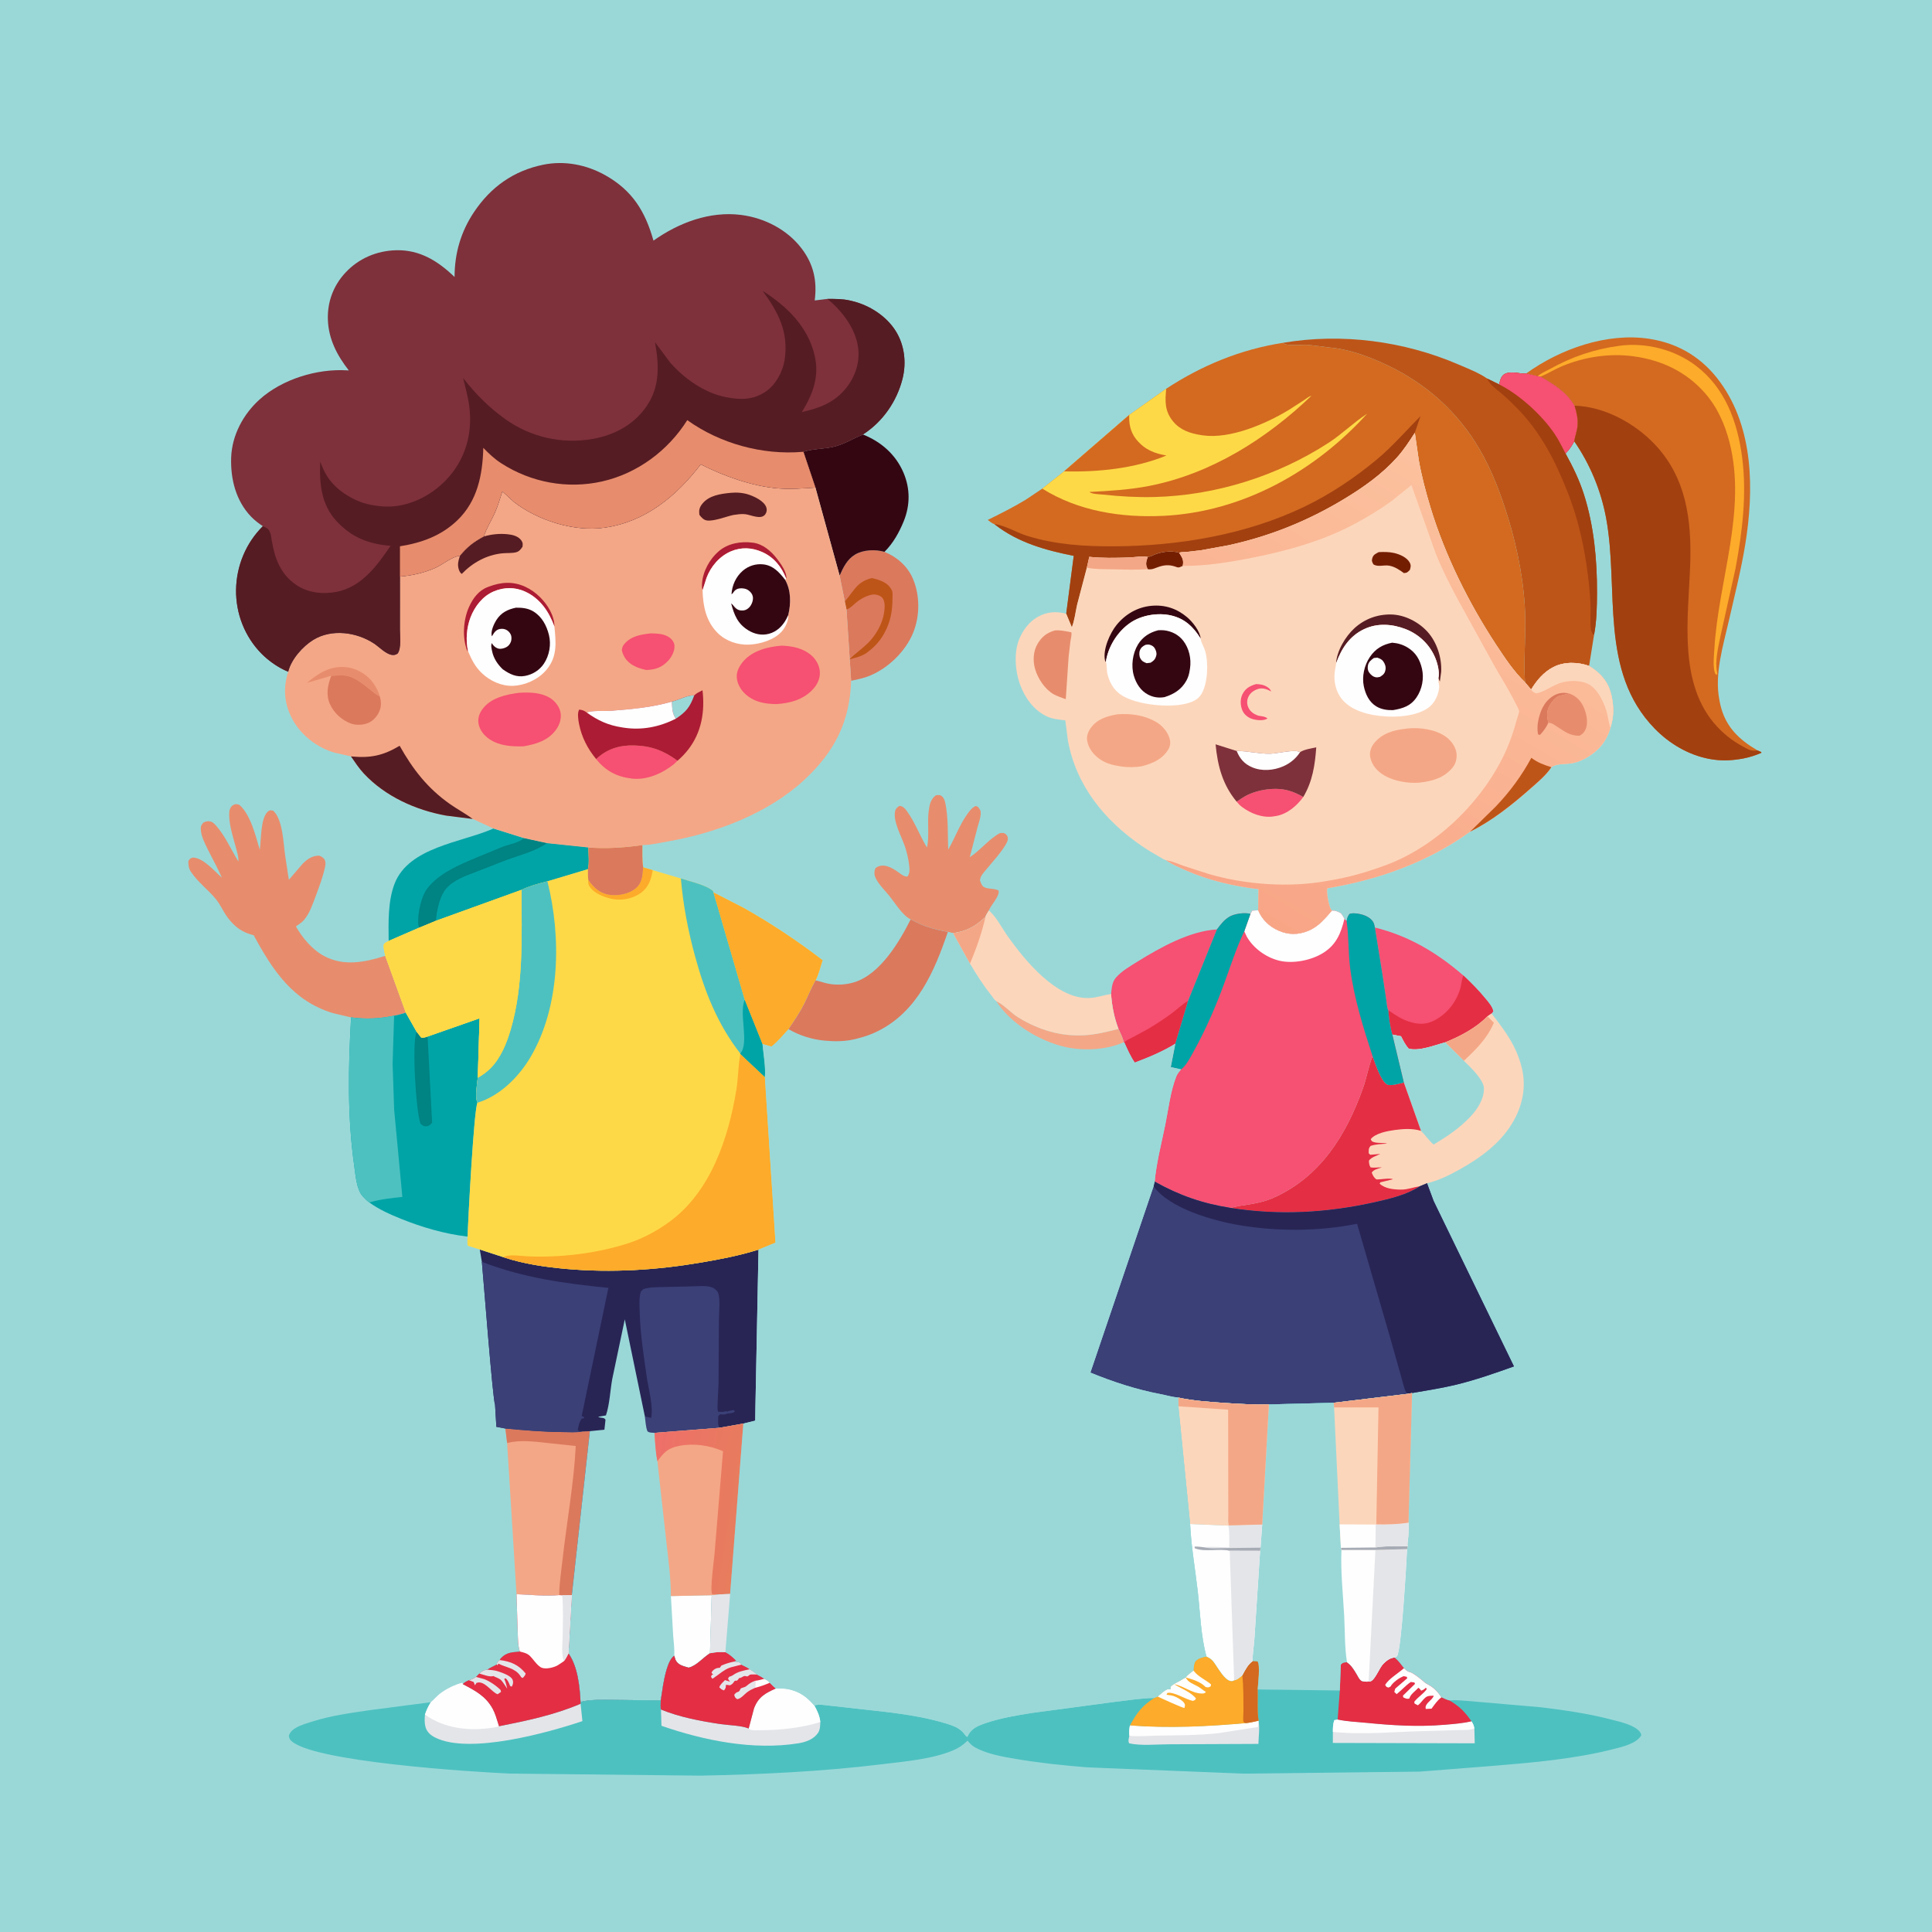 <svg version="1.1" xmlns="http://www.w3.org/2000/svg" style="display: block;" viewBox="0 0 2048 2048" width="1024" height="1024">
<defs>
	<linearGradient id="Gradient1" gradientUnits="userSpaceOnUse" x1="785.169" y1="1602.39" x2="685.496" y2="1586.69">
		<stop class="stop0" offset="0" stop-opacity="1" stop-color="rgb(231,125,93)"/>
		<stop class="stop1" offset="1" stop-opacity="1" stop-color="rgb(238,111,105)"/>
	</linearGradient>
	<linearGradient id="Gradient2" gradientUnits="userSpaceOnUse" x1="1312.71" y1="961.487" x2="1579.7" y2="507.451">
		<stop class="stop0" offset="0" stop-opacity="1" stop-color="rgb(248,165,134)"/>
		<stop class="stop1" offset="1" stop-opacity="1" stop-color="rgb(252,194,159)"/>
	</linearGradient>
</defs>
<path transform="translate(0,0)" fill="rgb(154,216,216)" d="M -0 -0 L 2048 0 L 2048 2048 L -0 2048 L -0 -0 z"/>
<path transform="translate(0,0)" fill="rgb(219,121,93)" d="M 890.042 610.128 C 893.866 601.539 898.006 592.865 906.444 587.847 C 915.147 582.672 927.956 582.18 937.584 584.988 C 950.811 590.367 961.992 600.092 967.713 613.424 C 975.283 631.061 975.218 652.845 968.031 670.638 C 960.11 690.251 941.964 707.912 922.462 716.106 C 915.991 718.825 909.09 720.209 902.248 721.657 L 897.328 646.091 L 895.543 637.564 L 890.042 610.128 z"/>
<path transform="translate(0,0)" fill="rgb(190,85,24)" d="M 895.543 637.564 L 896.171 636.839 C 905.551 625.824 908.631 616.519 924.248 612.759 C 932.788 614.88 941.525 617.24 945.553 626.125 C 946.46 628.124 946.04 631.683 946.054 633.951 C 946.14 647.509 943.981 659.604 937.183 671.616 C 932.609 679.697 927.348 685.515 920 691.059 L 918.888 691.915 C 913.861 695.644 906.267 697.485 900.263 698.944 C 906.553 692.805 913.602 687.974 919.863 681.829 C 930.331 671.554 938.26 656 937.715 641 C 937.616 638.3 936.632 634.719 934.5 632.927 C 931.974 630.804 927.722 629.785 924.517 630.34 C 918.64 631.356 912.243 634.874 907.654 638.624 C 904.516 641.189 901.258 644.932 897.328 646.091 L 895.543 637.564 z"/>
<path transform="translate(0,0)" fill="rgb(246,80,114)" d="M 1177.78 1053.63 C 1178.57 1047.2 1178.68 1041.09 1183.2 1036.01 C 1189.26 1029.18 1198.32 1023.98 1206.04 1019.19 C 1230.07 1004.27 1261.34 986.852 1289.97 985.236 L 1259.44 1060.93 L 1245.95 1106.25 C 1232.49 1114.66 1217.69 1120.72 1202.9 1126.35 C 1198.4 1119.74 1195.1 1112.24 1191.85 1104.97 L 1191.14 1104.83 C 1190.37 1100.21 1187.49 1095 1185.62 1090.67 C 1181 1078.46 1178.72 1066.62 1177.78 1053.63 z"/>
<path transform="translate(0,0)" fill="rgb(228,46,68)" d="M 1191.85 1104.97 C 1194 1102.51 1197.74 1101.11 1200.63 1099.62 L 1217.28 1090.58 C 1225.85 1085.46 1234.49 1079.82 1242.5 1073.86 C 1248.25 1069.58 1253.23 1064.58 1259.44 1060.93 L 1245.95 1106.25 C 1232.49 1114.66 1217.69 1120.72 1202.9 1126.35 C 1198.4 1119.74 1195.1 1112.24 1191.85 1104.97 z"/>
<path transform="translate(0,0)" fill="rgb(246,80,114)" d="M 1457.45 983.221 C 1493.47 992.086 1523.38 1010.01 1551.24 1034.06 C 1559.63 1041.92 1567.42 1049.87 1574.73 1058.76 C 1577.88 1062.6 1581.83 1067.07 1582.89 1072 L 1581.07 1074.31 L 1576.8 1077.28 C 1564.63 1089.71 1547.95 1098.47 1531.95 1104.94 C 1520.6 1107.91 1505.08 1114.45 1493.33 1111.66 C 1489.73 1107.68 1487.56 1103.18 1485.12 1098.46 L 1475.95 1096.68 C 1473.37 1088.37 1472.41 1079.44 1471.58 1070.8 C 1470.23 1068.56 1469.99 1063.07 1469.55 1060.37 L 1465.36 1032.49 L 1457.45 983.221 z"/>
<path transform="translate(0,0)" fill="rgb(228,46,68)" d="M 1551.24 1034.06 C 1559.63 1041.92 1567.42 1049.87 1574.73 1058.76 C 1577.88 1062.6 1581.83 1067.07 1582.89 1072 L 1581.07 1074.31 L 1576.8 1077.28 C 1564.63 1089.71 1547.95 1098.47 1531.95 1104.94 C 1520.6 1107.91 1505.08 1114.45 1493.33 1111.66 C 1489.73 1107.68 1487.56 1103.18 1485.12 1098.46 L 1475.95 1096.68 C 1473.37 1088.37 1472.41 1079.44 1471.58 1070.8 L 1473.1 1071.78 C 1479.77 1076.49 1485.69 1080.34 1493.55 1082.92 C 1503 1086.01 1511.32 1086.39 1520.33 1081.78 C 1533.67 1074.93 1543.38 1062.84 1547.78 1048.5 C 1549.08 1044.24 1549.27 1039.71 1550.73 1035.5 L 1551.24 1034.06 z"/>
<path transform="translate(0,0)" fill="rgb(52,6,18)" d="M 914.767 460.582 C 934.018 468.261 949.478 481.728 957.723 501.035 C 964.899 517.838 964.885 535.527 957.997 552.504 C 953.226 564.265 946.692 576.012 937.584 584.988 C 927.956 582.18 915.147 582.672 906.444 587.847 C 898.006 592.865 893.866 601.539 890.042 610.128 L 864.387 516.843 L 851.623 478.896 C 861.261 475.643 873.4 475.976 883.578 473.578 C 894.834 470.927 903.516 465.103 913.951 460.902 L 914.767 460.582 z"/>
<path transform="translate(0,0)" fill="rgb(231,141,109)" d="M 965.322 974.605 C 956.716 970.427 948.707 957.068 942.814 949.778 C 938.088 943.933 930.641 936.756 927.802 929.825 C 926.466 926.564 926.677 923.186 928.163 920.135 C 936.099 914.136 945.485 919.779 952.446 924.715 C 955.407 926.815 958.322 929.481 962.04 929.11 C 964.733 925.043 964.188 921.33 963.653 916.688 C 962.884 910.011 961.292 903.361 959.141 897 C 955.688 886.786 946.787 871.259 948.723 860.509 C 949.323 857.176 950.816 856.038 953.5 854.184 L 954.999 854.511 C 957.871 855.252 959.644 857.454 961.324 859.76 C 969.944 871.593 975.013 885.933 982.635 898.441 C 985.349 886.503 982.8 872.217 984.449 859.868 C 985.373 852.945 986.224 847.51 992 843.068 C 994.708 842.731 996.174 842.253 998.5 844.13 C 1000.63 845.847 1001.55 848.713 1002.09 851.276 C 1005.38 866.947 1004.54 884.618 1005.13 900.618 C 1012.43 888.154 1017.21 874.082 1025.81 862.359 C 1028.19 859.124 1030.68 855.802 1034.5 854.311 L 1036.89 855.5 C 1037.52 856.515 1039.1 858.434 1039.36 859.5 C 1040.53 864.266 1037.5 872.371 1036.21 877.019 L 1027.99 908.676 C 1039.51 901.185 1047.91 889.636 1060 883.087 C 1063.01 883.021 1064.28 882.412 1066.6 884.709 C 1070.3 888.358 1067.58 892.852 1065.36 896.492 C 1060.01 905.252 1052.27 913.35 1045.78 921.348 C 1042.83 924.986 1038.97 928.572 1038.85 933.5 C 1039.62 935.43 1040.64 938.556 1042.33 939.85 C 1046.22 942.841 1053.76 941.328 1058.5 943.986 C 1059.97 949.665 1051.11 958.686 1048.59 964.324 L 1048.25 965.106 C 1047.38 966.688 1044.83 970.359 1044.62 971.985 C 1033.91 982.04 1024.99 987.123 1010.32 989.197 L 1004.76 987.906 C 989.353 984.995 979.131 982.102 965.322 974.605 z"/>
<path transform="translate(0,0)" fill="rgb(1,164,166)" d="M 523.108 878.24 L 555.281 888.356 L 580.025 893.771 L 623.728 898.349 C 623.739 905.459 624.832 914.461 623.27 921.305 L 580.281 934.2 C 571.723 936.262 560.577 939.34 552.823 943.254 L 462.385 975.941 L 444.119 983.505 L 411.994 997.433 C 411.769 977.772 411.112 955.031 418.377 936.5 C 433.46 898.027 488.986 893.048 522.075 878.699 L 523.108 878.24 z"/>
<path transform="translate(0,0)" fill="rgb(0,131,131)" d="M 555.281 888.356 L 580.025 893.771 C 568.354 902.201 551.4 906.55 537.915 911.406 L 505.566 924.006 C 494.687 928.182 480.969 932.829 473.169 941.934 C 467.371 948.702 464.636 959.632 463.17 968.239 C 462.737 970.78 462.41 973.362 462.385 975.941 L 444.119 983.505 C 443.68 981.761 443.352 980.304 443.272 978.5 C 442.8 967.927 446.437 950.433 452.827 941.939 C 465.135 925.576 487.566 916.358 505.883 908.715 L 533.616 897.265 C 539.914 895.021 550.835 893.161 555.281 888.356 z"/>
<path transform="translate(0,0)" fill="rgb(1,164,166)" d="M 580.025 893.771 L 623.728 898.349 C 623.739 905.459 624.832 914.461 623.27 921.305 L 580.281 934.2 C 571.723 936.262 560.577 939.34 552.823 943.254 L 462.385 975.941 C 462.41 973.362 462.737 970.78 463.17 968.239 C 464.636 959.632 467.371 948.702 473.169 941.934 C 480.969 932.829 494.687 928.182 505.566 924.006 L 537.915 911.406 C 551.4 906.55 568.354 902.201 580.025 893.771 z"/>
<path transform="translate(0,0)" fill="rgb(244,167,134)" d="M 535.706 1514.28 C 555.863 1516.14 576.064 1517.91 596.321 1518.03 C 602.863 1518.07 610.807 1518.64 617.19 1517.49 L 625.271 1517.09 L 606.129 1691 L 595.992 1691.14 L 592.777 1690.87 C 578.323 1692.34 562.115 1690.45 547.519 1689.91 L 537.559 1529.59 L 535.706 1514.28 z"/>
<path transform="translate(0,0)" fill="rgb(219,121,93)" d="M 535.706 1514.28 C 555.863 1516.14 576.064 1517.91 596.321 1518.03 C 602.863 1518.07 610.807 1518.64 617.19 1517.49 L 625.271 1517.09 L 606.129 1691 L 595.992 1691.14 L 592.777 1690.87 C 592.881 1678.21 595.013 1664.91 596.422 1652.3 C 600.854 1612.66 608.308 1572.64 610.316 1532.83 L 581.508 1529.76 C 566.449 1528.19 552.461 1526.04 537.559 1529.59 L 535.706 1514.28 z"/>
<path transform="translate(0,0)" fill="rgb(231,141,109)" d="M 372.17 1078.51 L 353 1073.99 C 310.306 1061.15 289.032 1028.47 268.916 991.383 C 260.232 989.264 253.552 985.763 247.166 979.422 C 245.059 977.33 243.13 975.081 241.356 972.702 C 236.776 966.559 233.849 959.306 229.037 953.346 C 220.785 943.125 209.451 935.017 202.26 923.919 C 199.981 920.403 199.64 917.094 199.626 913 C 200.985 910.263 201.197 910.346 204 909.037 C 215.052 908.839 227.143 923.197 235.25 930.453 C 230.656 919.918 224.942 909.924 219.871 899.618 C 217.07 893.926 213.552 886.832 212.971 880.5 C 212.59 876.346 212.939 875.226 215.5 872.024 C 218.513 870.64 220.19 869.999 223.5 870.939 C 225.891 871.618 228.09 874.106 229.68 875.927 C 238.781 886.354 245.329 901.287 252.672 913.146 C 253.101 908.337 251.192 902.78 249.961 898.106 C 246.886 886.422 241.82 871.936 243.17 859.713 C 243.394 857.689 244.882 854.798 246.701 853.678 C 249.541 851.928 250.439 852.358 253.5 853.026 C 265.496 862.908 271.033 886.181 275.361 900.774 C 276.981 890.395 275.981 867.263 283.993 860.243 C 286.145 858.356 286.797 859.082 289.5 859.271 C 299.66 868.311 300.305 892.625 302.109 905.823 L 306.219 932.61 L 320.613 915.819 C 325.667 910.624 331.074 906.963 338.5 906.998 C 340.614 908.007 342.506 908.827 343.843 910.844 C 345.345 913.109 345.197 916.022 344.654 918.62 C 342.411 929.358 338.331 940.075 334.511 950.338 C 331.334 958.873 328.183 968.193 322.247 975.239 C 319.941 977.976 316.619 980.003 313.674 981.998 C 320.593 994.336 331.194 1006.92 343.884 1013.58 C 364.925 1024.61 386.733 1020 408.362 1013.24 L 430.188 1073.5 C 426.107 1074.68 422.003 1076.06 417.795 1076.68 C 402.11 1079.92 388.037 1080.56 372.17 1078.51 z"/>
<path transform="translate(0,0)" fill="rgb(1,164,166)" d="M 430.188 1073.5 L 441.565 1093.59 L 446.5 1099.9 C 449.289 1100.17 450.707 1099.7 453.267 1098.76 L 508.359 1079.46 L 506.457 1142.48 C 505.739 1148.08 503.35 1163.39 505.908 1168.18 L 506.205 1168.91 C 502.534 1173.54 496.056 1294.53 495.712 1310.85 C 471.83 1308.17 447.188 1300.93 425 1291.97 C 413.387 1287.28 401.655 1282.03 391.476 1274.67 C 389.109 1273.01 386.461 1270.31 384.5 1268.15 C 377.853 1260.85 376.853 1245.36 375.5 1235.86 C 368.105 1183.91 369.139 1130.76 372.17 1078.51 C 388.037 1080.56 402.11 1079.92 417.795 1076.68 C 422.003 1076.06 426.107 1074.68 430.188 1073.5 z"/>
<path transform="translate(0,0)" fill="rgb(0,131,131)" d="M 441.565 1093.59 L 446.5 1099.9 C 449.289 1100.17 450.707 1099.7 453.267 1098.76 L 458.074 1190 C 456.709 1192 455.005 1193.52 452.5 1193.84 C 449.245 1194.25 448.053 1193.16 445.711 1191.15 C 440.812 1176.89 436.459 1106.17 441.565 1093.59 z"/>
<path transform="translate(0,0)" fill="rgb(77,193,192)" d="M 372.17 1078.51 C 388.037 1080.56 402.11 1079.92 417.795 1076.68 L 416.164 1127.5 L 417.817 1176.36 L 426.505 1268.77 C 414.74 1270.03 402.848 1271.28 391.476 1274.67 C 389.109 1273.01 386.461 1270.31 384.5 1268.15 C 377.853 1260.85 376.853 1245.36 375.5 1235.86 C 368.105 1183.91 369.139 1130.76 372.17 1078.51 z"/>
<path transform="translate(0,0)" fill="rgb(252,214,187)" d="M 1581.07 1074.31 C 1595.37 1092.68 1607.22 1108.26 1613.06 1131.5 C 1618.32 1152.44 1613.79 1172.94 1602.73 1191.14 C 1589.78 1212.44 1568.64 1227.84 1547.19 1239.7 C 1536.03 1245.87 1525.22 1251.33 1512.71 1254.3 L 1505.15 1257.46 C 1491.37 1266.54 1473.79 1270.66 1457.83 1274.26 C 1406.96 1285.7 1356.06 1288.57 1304.4 1280.43 L 1312.48 1278.5 C 1325.19 1276.64 1337.9 1274.97 1349.74 1269.73 C 1399.63 1247.65 1427.2 1202.96 1444.79 1153.5 C 1448.62 1142.75 1450.54 1130.99 1454.64 1120.55 L 1455 1119.66 C 1457.85 1127.09 1463.57 1146 1470.55 1149.64 C 1474.08 1151.49 1484.24 1148.44 1488.13 1147.51 L 1475.95 1096.68 L 1485.12 1098.46 C 1487.56 1103.18 1489.73 1107.68 1493.33 1111.66 C 1505.08 1114.45 1520.6 1107.91 1531.95 1104.94 C 1547.95 1098.47 1564.63 1089.71 1576.8 1077.28 L 1581.07 1074.31 z"/>
<path transform="translate(0,0)" fill="rgb(244,167,134)" d="M 1531.95 1104.94 C 1547.95 1098.47 1564.63 1089.71 1576.8 1077.28 L 1583.56 1084.15 C 1576.34 1101.12 1564.91 1112.07 1551.77 1124.51 L 1531.95 1104.94 z"/>
<path transform="translate(0,0)" fill="rgb(154,216,216)" d="M 1475.95 1096.68 L 1485.12 1098.46 C 1487.56 1103.18 1489.73 1107.68 1493.33 1111.66 C 1505.08 1114.45 1520.6 1107.91 1531.95 1104.94 L 1551.77 1124.51 C 1558.17 1130.58 1572.72 1144.48 1573.02 1153.38 C 1573.41 1164.78 1566.15 1175.89 1558.55 1183.87 C 1546.79 1196.22 1534.25 1204.49 1519.75 1213.25 C 1514.81 1209.33 1510.88 1203.25 1506.29 1198.73 L 1488.13 1147.51 L 1475.95 1096.68 z"/>
<path transform="translate(0,0)" fill="rgb(228,46,68)" d="M 1455 1119.66 C 1457.85 1127.09 1463.57 1146 1470.55 1149.64 C 1474.08 1151.49 1484.24 1148.44 1488.13 1147.51 L 1506.29 1198.73 C 1497.39 1195.97 1487.63 1196.6 1478.5 1197.85 C 1470.88 1198.89 1458.23 1201.12 1453.05 1207.5 C 1453.84 1209.44 1453.96 1209.89 1456.12 1210.62 C 1460.6 1212.13 1465.85 1211.07 1470.49 1212.3 C 1464.63 1212.76 1458.44 1212.77 1452.86 1214.73 C 1450.44 1217.65 1450.94 1218.79 1450.87 1222.5 L 1452.5 1224.11 L 1463.24 1223.23 C 1459.32 1225.1 1453.24 1226.82 1451.06 1230.5 C 1451.29 1233.17 1451.37 1235.18 1452.89 1237.5 C 1456.87 1238.17 1460.82 1237.34 1464.85 1237.49 C 1460.95 1238.81 1456.4 1239.54 1454.08 1243 C 1455.39 1246.22 1456.22 1248.08 1459 1250.22 C 1463.15 1250.47 1473.59 1248.41 1476.58 1250.09 L 1463.22 1253.29 L 1462.5 1254.71 C 1468.05 1260.17 1477.95 1261.03 1485.4 1261.03 C 1492.38 1261.03 1498.39 1258.46 1505.15 1257.46 C 1491.37 1266.54 1473.79 1270.66 1457.83 1274.26 C 1406.96 1285.7 1356.06 1288.57 1304.4 1280.43 L 1312.48 1278.5 C 1325.19 1276.64 1337.9 1274.97 1349.74 1269.73 C 1399.63 1247.65 1427.2 1202.96 1444.79 1153.5 C 1448.62 1142.75 1450.54 1130.99 1454.64 1120.55 L 1455 1119.66 z"/>
<path transform="translate(0,0)" fill="rgb(190,85,24)" d="M 1359.87 363.432 C 1422.05 352.794 1488.22 361.463 1546.01 386.367 C 1555.92 390.641 1567.57 395.131 1576.45 401.254 L 1589.2 407.509 C 1590.05 403.822 1590.88 399.552 1594 397.128 C 1598.03 393.991 1605.26 394.77 1609.93 395.475 C 1612.11 395.803 1614.04 396.114 1616.24 395.931 L 1618.05 395.748 L 1630.06 398.673 L 1633.17 399.194 C 1647.22 407.183 1660.8 415.661 1669.15 430.048 C 1671.19 436.966 1672.99 443.927 1672.32 451.212 C 1671.79 456.936 1669.73 462.161 1668.76 467.777 C 1666.16 472.8 1663.46 476.636 1659.55 480.749 C 1667.32 494.732 1674.12 508.734 1679 524 C 1689.67 557.364 1693.03 593.555 1692.9 628.461 C 1692.84 642.832 1692.53 658.611 1689.82 672.712 L 1684.49 705.89 C 1672.46 701.625 1658.08 701.229 1646.5 707.213 C 1636.37 712.444 1628.89 721.348 1623.07 730.959 L 1616.55 723.196 C 1615.02 700.423 1617.26 677.343 1616.81 654.5 C 1616.15 620.476 1608.94 582.553 1598.99 550.031 C 1591.2 524.588 1581.68 498.793 1568.15 475.816 C 1545.23 436.9 1512.82 407.61 1472.31 387.989 C 1454.94 379.58 1435.57 372.056 1416.42 369.223 L 1386.81 365.566 C 1380.93 365.096 1365.57 367.07 1361 364.212 L 1359.87 363.432 z"/>
<path transform="translate(0,0)" fill="rgb(162,64,16)" d="M 1589.2 407.509 C 1590.05 403.822 1590.88 399.552 1594 397.128 C 1598.03 393.991 1605.26 394.77 1609.93 395.475 C 1612.11 395.803 1614.04 396.114 1616.24 395.931 L 1618.05 395.748 L 1630.06 398.673 L 1633.17 399.194 C 1647.22 407.183 1660.8 415.661 1669.15 430.048 C 1671.19 436.966 1672.99 443.927 1672.32 451.212 C 1671.79 456.936 1669.73 462.161 1668.76 467.777 C 1666.16 472.8 1663.46 476.636 1659.55 480.749 C 1667.32 494.732 1674.12 508.734 1679 524 C 1689.67 557.364 1693.03 593.555 1692.9 628.461 C 1692.84 642.832 1692.53 658.611 1689.82 672.712 L 1688.66 672.423 C 1687.6 670.749 1686.66 668.987 1686.39 667 C 1685.3 658.96 1686.34 650.073 1686.02 641.908 C 1685.46 627.243 1683.8 612.499 1681.62 597.992 C 1677.66 571.609 1671.36 546 1661.53 521.168 C 1648.16 487.371 1632.51 456.958 1606.54 431.089 C 1601.61 426.174 1596.47 421.075 1591.07 416.682 C 1586.57 413.025 1580 408.099 1577.28 402.945 L 1576.45 401.254 L 1589.2 407.509 z"/>
<path transform="translate(0,0)" fill="rgb(246,80,114)" d="M 1589.2 407.509 C 1590.05 403.822 1590.88 399.552 1594 397.128 C 1598.03 393.991 1605.26 394.77 1609.93 395.475 C 1612.11 395.803 1614.04 396.114 1616.24 395.931 L 1618.05 395.748 L 1630.06 398.673 L 1633.17 399.194 C 1647.22 407.183 1660.8 415.661 1669.15 430.048 C 1671.19 436.966 1672.99 443.927 1672.32 451.212 C 1671.79 456.936 1669.73 462.161 1668.76 467.777 C 1666.16 472.8 1663.46 476.636 1659.55 480.749 C 1655.74 473.554 1652.29 466.236 1647.67 459.5 C 1634 439.567 1610.77 418.383 1589.2 407.509 z"/>
<path transform="translate(0,0)" fill="rgb(246,80,114)" d="M 1325.54 968.775 L 1327.5 965.38 L 1333.7 964.856 C 1337.81 974.879 1345.49 982.196 1355.38 986.538 C 1365.79 991.115 1376.18 991.085 1386.73 986.759 C 1397.68 982.265 1404.36 973.953 1411.88 965.252 C 1415.85 965.153 1418.04 966.309 1421.5 968.157 C 1422.93 970.116 1424.12 971.832 1425.13 974.052 L 1427.45 976.366 C 1428.02 973.205 1428.55 971.384 1430.5 968.807 C 1434.6 967.168 1442.75 968.841 1446.86 970.511 C 1451.02 972.2 1455.02 974.998 1456.57 979.379 L 1457.45 983.221 L 1465.36 1032.49 L 1469.55 1060.37 C 1469.99 1063.07 1470.23 1068.56 1471.58 1070.8 C 1472.41 1079.44 1473.37 1088.37 1475.95 1096.68 L 1488.13 1147.51 C 1484.24 1148.44 1474.08 1151.49 1470.55 1149.64 C 1463.57 1146 1457.85 1127.09 1455 1119.66 L 1454.64 1120.55 C 1450.54 1130.99 1448.62 1142.75 1444.79 1153.5 C 1427.2 1202.96 1399.63 1247.65 1349.74 1269.73 C 1337.9 1274.97 1325.19 1276.64 1312.48 1278.5 L 1304.4 1280.43 C 1275.06 1275.84 1249.92 1267.14 1224.01 1252.57 C 1225.81 1232.63 1231.21 1212.08 1235.2 1192.46 C 1238.59 1175.8 1240.68 1156.93 1246.89 1141.12 C 1248.06 1138.16 1249.99 1135.94 1252.08 1133.6 L 1241.08 1131.16 L 1245.95 1106.25 L 1259.44 1060.93 L 1289.97 985.236 C 1294.09 979.788 1297.95 974.563 1304.09 971.272 C 1309.26 968.497 1319.86 967.058 1325.54 968.775 z"/>
<path transform="translate(0,0)" fill="rgb(254,254,254)" d="M 1325.54 968.775 L 1327.5 965.38 L 1333.7 964.856 C 1337.81 974.879 1345.49 982.196 1355.38 986.538 C 1365.79 991.115 1376.18 991.085 1386.73 986.759 C 1397.68 982.265 1404.36 973.953 1411.88 965.252 C 1415.85 965.153 1418.04 966.309 1421.5 968.157 C 1422.93 970.116 1424.12 971.832 1425.13 974.052 C 1421.51 989.075 1416.62 1001.3 1402.84 1010.01 C 1390.01 1018.13 1370.12 1022.04 1355.32 1018.18 C 1341.74 1014.65 1328.51 1005.07 1321.58 992.811 L 1319 987.213 L 1325.54 968.775 z"/>
<path transform="translate(0,0)" fill="rgb(1,164,166)" d="M 1289.97 985.236 C 1294.09 979.788 1297.95 974.563 1304.09 971.272 C 1309.26 968.497 1319.86 967.058 1325.54 968.775 L 1319 987.213 C 1310.36 1005.27 1304.25 1024.79 1297.32 1043.55 C 1288.6 1067.17 1278.23 1091.22 1266.02 1113.25 C 1262.47 1119.65 1257.92 1129.04 1252.08 1133.6 L 1241.08 1131.16 L 1245.95 1106.25 L 1259.44 1060.93 L 1289.97 985.236 z"/>
<path transform="translate(0,0)" fill="rgb(1,164,166)" d="M 1427.45 976.366 C 1428.02 973.205 1428.55 971.384 1430.5 968.807 C 1434.6 967.168 1442.75 968.841 1446.86 970.511 C 1451.02 972.2 1455.02 974.998 1456.57 979.379 L 1457.45 983.221 L 1465.36 1032.49 L 1469.55 1060.37 C 1469.99 1063.07 1470.23 1068.56 1471.58 1070.8 C 1472.41 1079.44 1473.37 1088.37 1475.95 1096.68 L 1488.13 1147.51 C 1484.24 1148.44 1474.08 1151.49 1470.55 1149.64 C 1463.57 1146 1457.85 1127.09 1455 1119.66 C 1445.18 1089.55 1435.43 1058.48 1431.32 1027 C 1429.18 1010.6 1429.87 993.945 1427.64 977.645 L 1427.45 976.366 z"/>
<path transform="translate(0,0)" fill="rgb(211,106,32)" d="M 1618.05 395.748 C 1653.98 369.789 1703.76 352.246 1748.5 359.188 C 1779.79 364.044 1804.91 379.553 1823.49 405.146 C 1859.11 454.219 1859.37 519.662 1850.04 577.128 C 1845.66 604.098 1838.95 630.385 1832.9 657 C 1826.75 684.023 1817.15 714.444 1822.63 742.073 L 1822.98 743.952 C 1827.05 765.238 1838.14 779.21 1855.77 790.956 L 1862.98 795.461 L 1867 797.211 L 1867.1 798.048 C 1861.05 800.654 1854.48 802.781 1848.01 804.002 C 1835.55 806.352 1824.33 806.841 1811.77 804.437 C 1789.73 800.22 1769.58 788.291 1754.02 772.299 C 1694.85 711.484 1716.45 624.814 1702.62 549.549 C 1697.25 520.329 1685.65 492.223 1668.76 467.777 C 1669.73 462.161 1671.79 456.936 1672.32 451.212 C 1672.99 443.927 1671.19 436.966 1669.15 430.048 C 1660.8 415.661 1647.22 407.183 1633.17 399.194 L 1630.06 398.673 L 1618.05 395.748 z"/>
<path transform="translate(0,0)" fill="rgb(253,171,42)" d="M 1630.06 398.673 C 1634.06 395.346 1638.55 393.633 1643.04 391.131 C 1666.4 378.134 1689.87 370.203 1716.33 366.581 C 1744.57 362.716 1775.16 370.483 1797.87 387.78 C 1828.87 411.39 1841.88 447.498 1846.75 484.88 C 1851.88 524.28 1846.9 563.832 1839.71 602.632 L 1823.69 674.76 C 1821.39 686.285 1817.7 700.957 1820.16 712.5 L 1820.49 714.5 L 1819.11 715.339 C 1815.04 710.72 1816.95 694.127 1817.3 688 C 1821.48 615.352 1851.9 541.739 1833.35 468.879 C 1828.5 449.824 1820.4 431.565 1807.32 416.68 C 1787.33 393.912 1761.44 381.791 1731.67 377.71 C 1706.01 374.192 1678.75 378.411 1655.01 388.555 C 1647.53 391.753 1640.65 396.121 1633.17 399.194 L 1630.06 398.673 z"/>
<path transform="translate(0,0)" fill="rgb(162,64,16)" d="M 1669.15 430.048 C 1700.71 430.983 1732.86 448.559 1754.24 471.132 C 1787.82 506.579 1793.3 552.094 1791.67 598.777 C 1789.71 654.693 1778.4 725.359 1820.25 770.289 C 1829.97 780.723 1840.1 787.77 1852.76 794.091 C 1856.44 795.929 1858.94 796.011 1862.98 795.461 L 1867 797.211 L 1867.1 798.048 C 1861.05 800.654 1854.48 802.781 1848.01 804.002 C 1835.55 806.352 1824.33 806.841 1811.77 804.437 C 1789.73 800.22 1769.58 788.291 1754.02 772.299 C 1694.85 711.484 1716.45 624.814 1702.62 549.549 C 1697.25 520.329 1685.65 492.223 1668.76 467.777 C 1669.73 462.161 1671.79 456.936 1672.32 451.212 C 1672.99 443.927 1671.19 436.966 1669.15 430.048 z"/>
<path transform="translate(0,0)" fill="rgb(59,64,119)" d="M 1224.01 1252.57 C 1249.92 1267.14 1275.06 1275.84 1304.4 1280.43 C 1356.06 1288.57 1406.96 1285.7 1457.83 1274.26 C 1473.79 1270.66 1491.37 1266.54 1505.15 1257.46 L 1512.71 1254.3 L 1519.7 1273.14 L 1604.84 1448.44 C 1584.75 1455.62 1563.98 1462.89 1543.23 1467.91 C 1528.05 1471.58 1512.22 1473.97 1496.83 1476.68 L 1491.75 1477.59 L 1413.83 1486.99 L 1345.06 1488.76 C 1328.91 1489.14 1312.1 1488.14 1296 1487.03 C 1280.32 1485.94 1264.34 1484.8 1248.95 1481.49 C 1242.87 1480.94 1236.33 1479.02 1230.27 1477.86 C 1204.4 1472.89 1180.2 1464.97 1155.85 1455.01 L 1222.84 1257.51 L 1224.01 1252.57 z"/>
<path transform="translate(0,0)" fill="rgb(40,37,85)" d="M 1224.01 1252.57 C 1249.92 1267.14 1275.06 1275.84 1304.4 1280.43 C 1356.06 1288.57 1406.96 1285.7 1457.83 1274.26 C 1473.79 1270.66 1491.37 1266.54 1505.15 1257.46 L 1512.71 1254.3 L 1519.7 1273.14 L 1604.84 1448.44 C 1584.75 1455.62 1563.98 1462.89 1543.23 1467.91 C 1528.05 1471.58 1512.22 1473.97 1496.83 1476.68 L 1491.75 1477.59 C 1488.78 1474.11 1487.22 1466.04 1485.9 1461.54 L 1473.61 1417.94 L 1438.55 1297.26 C 1397.98 1305.37 1354.31 1305.59 1313.52 1298.69 C 1286.12 1294.06 1239.67 1281.04 1222.84 1257.51 L 1224.01 1252.57 z"/>
<path transform="translate(0,0)" fill="rgb(211,106,32)" d="M 1236.27 412.037 C 1274.13 387.252 1315.11 370.393 1359.87 363.432 L 1361 364.212 C 1365.57 367.07 1380.93 365.096 1386.81 365.566 L 1416.42 369.223 C 1435.57 372.056 1454.94 379.58 1472.31 387.989 C 1512.82 407.61 1545.23 436.9 1568.15 475.816 C 1581.68 498.793 1591.2 524.588 1598.99 550.031 C 1608.94 582.553 1616.15 620.476 1616.81 654.5 C 1617.26 677.343 1615.02 700.423 1616.55 723.196 C 1604.77 711.944 1595.16 697.423 1586.24 683.875 C 1557.06 639.584 1531.7 588.595 1516.34 537.85 C 1511.4 521.538 1506.91 504.689 1503.97 487.891 L 1499.93 459.985 L 1499.71 458.868 C 1493.85 467.99 1487.92 477.108 1480.64 485.173 C 1464.65 502.875 1445.56 516.395 1425.26 528.695 C 1386.69 552.068 1346.48 568.318 1302.41 577.967 L 1273.21 583.275 L 1257.4 585.131 C 1255.47 585.284 1251.51 585.044 1249.99 586.03 C 1241.91 583.186 1229.84 585.024 1222.22 588.614 L 1220.94 589.229 C 1219.53 589.889 1218.23 590.18 1216.7 590.407 C 1210.21 589.258 1202.65 590.77 1196 590.983 C 1182.56 591.412 1168.08 591.746 1154.71 590.272 L 1152.08 601.817 L 1141.78 640.948 C 1139.98 648.795 1139.16 657.403 1136.2 664.871 L 1130.23 650.538 L 1138.21 589.217 C 1108.31 583.287 1079.55 575.312 1054.95 556.293 L 1053.98 555.534 C 1051.96 555.216 1048.82 552.4 1047.05 551.151 C 1060.69 544.458 1074.21 537.655 1087.22 529.783 L 1104.89 517.964 L 1127.99 499.665 L 1197.04 439.833 L 1236.27 412.037 z"/>
<path transform="translate(0,0)" fill="rgb(162,64,16)" d="M 1053.98 555.534 C 1065.16 556.777 1077.56 564.492 1088.55 567.951 C 1118.43 577.36 1149.78 579.291 1180.91 579.13 C 1249.35 578.775 1320.64 566.933 1382.7 537.139 C 1409.81 524.119 1435.77 506.74 1458.91 487.556 C 1475.75 473.591 1490.39 456.653 1505.77 441.128 L 1499.71 458.868 C 1493.85 467.99 1487.92 477.108 1480.64 485.173 C 1464.65 502.875 1445.56 516.395 1425.26 528.695 C 1386.69 552.068 1346.48 568.318 1302.41 577.967 L 1273.21 583.275 L 1257.4 585.131 C 1255.47 585.284 1251.51 585.044 1249.99 586.03 C 1241.91 583.186 1229.84 585.024 1222.22 588.614 L 1220.94 589.229 C 1219.53 589.889 1218.23 590.18 1216.7 590.407 C 1210.21 589.258 1202.65 590.77 1196 590.983 C 1182.56 591.412 1168.08 591.746 1154.71 590.272 L 1152.08 601.817 L 1141.78 640.948 C 1139.98 648.795 1139.16 657.403 1136.2 664.871 L 1130.23 650.538 L 1138.21 589.217 C 1108.31 583.287 1079.55 575.312 1054.95 556.293 L 1053.98 555.534 z"/>
<path transform="translate(0,0)" fill="rgb(254,217,71)" d="M 1197.04 439.833 L 1236.27 412.037 C 1234.9 425.214 1234.57 435.798 1243.47 446.666 C 1251.13 456.03 1261.95 459.535 1273.5 461.259 L 1275.06 461.5 C 1304.06 465.638 1341.88 449.298 1366.24 434.518 L 1382.18 424.243 C 1384.75 422.53 1387.34 420.29 1390.29 419.438 C 1342.67 465.044 1284.01 502.182 1218.5 515.038 C 1197.31 519.197 1176.32 520.354 1154.83 521.5 C 1157.35 523.885 1165.78 523.915 1169.44 524.312 C 1187.54 526.272 1205.68 527.325 1223.89 526.853 C 1288.75 525.168 1353.65 504.789 1408.19 469.5 C 1422.66 460.137 1434.87 447.819 1449.24 438.569 C 1393.64 499.867 1316.84 542.806 1233.16 546.812 C 1188.56 548.947 1143.17 541.917 1104.89 517.964 L 1127.99 499.665 L 1197.04 439.833 z"/>
<path transform="translate(0,0)" fill="rgb(211,106,32)" d="M 1197.04 439.833 L 1196.99 441.701 C 1196.77 452.081 1199.56 460.884 1206.89 468.538 C 1210.31 472.103 1213.57 474.75 1218 477.009 L 1219.5 477.786 C 1224.84 480.461 1230.63 481.828 1236.49 482.834 C 1202.88 496.696 1164.09 500.609 1127.99 499.665 L 1197.04 439.833 z"/>
<path transform="translate(0,0)" fill="rgb(40,37,85)" d="M 804.052 1324.62 L 800.772 1491.87 L 800.576 1505.95 L 787.989 1509.04 L 773.988 1689.67 L 763.132 1690.12 C 760.255 1690.5 757.348 1691.02 754.441 1691.03 L 752.62 1752.48 L 751.677 1753.11 C 744.856 1757.67 738.027 1765.9 729.967 1767.8 C 724.467 1766.08 718.8 1765.24 716.094 1759.5 L 714.703 1755.13 C 707.701 1759.92 704.479 1777.93 702.955 1786.09 L 700.448 1802.54 L 650.631 1801.99 C 639.563 1802.01 626.086 1801.22 615.394 1804.19 C 614.522 1787.61 612.455 1766.71 602.63 1752.71 L 606.129 1691 L 625.271 1517.09 L 617.19 1517.49 C 610.807 1518.64 602.863 1518.07 596.321 1518.03 C 576.064 1517.91 555.863 1516.14 535.706 1514.28 L 526.184 1512.48 L 524.748 1488.71 C 522.493 1485.64 512.268 1352.75 510.794 1337.59 L 508.596 1324.54 L 533.712 1332.72 C 555.229 1339.88 578.416 1343.19 600.938 1345.16 C 648.554 1349.31 696 1346.33 743.069 1338.34 C 763.521 1334.87 784.253 1330.9 804.052 1324.62 z"/>
<path transform="translate(0,0)" fill="rgb(59,64,119)" d="M 690.301 1503.01 C 692.771 1490.16 687.251 1471.82 685.423 1458.69 C 682.391 1436.91 678.799 1414.55 678.176 1392.55 C 677.99 1385.98 677.176 1375.77 679.225 1369.5 C 679.437 1368.85 681.471 1367.1 682.038 1366.5 C 688.526 1364.35 695.904 1364.53 702.685 1364.33 L 732.887 1363.63 C 739.312 1363.52 749.301 1362.33 755.169 1364.89 C 757.668 1365.98 760.522 1368.25 761.381 1370.88 C 763.735 1378.08 762.081 1390.84 762.079 1398.75 L 761.681 1465.65 L 760.776 1486.4 C 760.665 1489.71 760.099 1493.34 761.242 1496.5 C 763.561 1496.56 766.62 1497 768.772 1496.08 L 769.5 1495.65 L 770.49 1496.5 C 771.894 1495.9 773.017 1495.5 774.542 1495.26 L 776.005 1495.07 L 777.876 1494.64 L 779.008 1496.45 C 775.527 1498.77 772.757 1497.54 769.547 1498.95 C 767.67 1499.78 765.325 1499.33 763.307 1499.2 L 761.362 1501.05 C 761.402 1504.99 760.516 1510.26 762.707 1513.52 L 693.835 1518.89 C 691.637 1518.7 688.676 1518.81 686.8 1517.58 C 684.954 1516.36 683.966 1504.27 683.596 1501.53 L 690.301 1503.01 z"/>
<path transform="translate(0,0)" fill="rgb(59,64,119)" d="M 510.794 1337.59 C 554.932 1354.67 598.127 1360.52 644.915 1365.2 L 616.62 1501 L 617.578 1501.42 C 618.903 1502.04 618.419 1501.72 619.423 1502.73 L 617.924 1503.79 L 616.802 1503.57 C 613.936 1507.51 613.31 1511.35 612.423 1516 C 614.312 1517.25 615.001 1517.26 617.19 1517.49 C 610.807 1518.64 602.863 1518.07 596.321 1518.03 C 576.064 1517.91 555.863 1516.14 535.706 1514.28 L 526.184 1512.48 L 524.748 1488.71 C 522.493 1485.64 512.268 1352.75 510.794 1337.59 z"/>
<path transform="translate(0,0)" fill="rgb(154,216,216)" d="M 634.026 1501.86 L 642.315 1500.39 C 646.265 1488.73 646.784 1474.24 648.972 1462 L 662.298 1398.56 L 683.596 1501.53 C 683.966 1504.27 684.954 1516.36 686.8 1517.58 C 688.676 1518.81 691.637 1518.7 693.835 1518.89 L 762.707 1513.52 L 787.989 1509.04 L 773.988 1689.67 L 763.132 1690.12 C 760.255 1690.5 757.348 1691.02 754.441 1691.03 L 752.62 1752.48 L 751.677 1753.11 C 744.856 1757.67 738.027 1765.9 729.967 1767.8 C 724.467 1766.08 718.8 1765.24 716.094 1759.5 L 714.703 1755.13 C 707.701 1759.92 704.479 1777.93 702.955 1786.09 L 700.448 1802.54 L 650.631 1801.99 C 639.563 1802.01 626.086 1801.22 615.394 1804.19 C 614.522 1787.61 612.455 1766.71 602.63 1752.71 L 606.129 1691 L 625.271 1517.09 L 640.706 1515.56 L 641.861 1505 C 640.515 1502.2 637.083 1503.58 634.026 1501.86 z"/>
<path transform="translate(0,0)" fill="rgb(254,254,254)" d="M 711.18 1691.89 L 754.441 1691.03 L 752.62 1752.48 L 751.677 1753.11 C 744.856 1757.67 738.027 1765.9 729.967 1767.8 C 724.467 1766.08 718.8 1765.24 716.094 1759.5 L 714.703 1755.13 C 715.241 1748.41 714.135 1741.22 713.643 1734.49 L 711.18 1691.89 z"/>
<path transform="translate(0,0)" fill="rgb(244,167,134)" d="M 762.707 1513.52 L 787.989 1509.04 L 773.988 1689.67 L 763.132 1690.12 C 760.255 1690.5 757.348 1691.02 754.441 1691.03 L 711.18 1691.89 C 711.155 1671.88 708.258 1651.87 706.094 1632 L 696.872 1548.99 C 694.915 1539.39 694.4 1528.67 693.835 1518.89 L 762.707 1513.52 z"/>
<path transform="translate(0,0)" fill="url(#Gradient1)" d="M 762.707 1513.52 L 787.989 1509.04 L 773.988 1689.67 L 763.132 1690.12 L 755 1689.99 C 752.413 1685.67 756.659 1655.53 757.306 1648.48 L 766.448 1538.36 C 752.187 1532.16 735.84 1529.69 720.362 1532.63 L 719 1532.92 C 707.832 1535.09 703.378 1540.16 696.872 1548.99 C 694.915 1539.39 694.4 1528.67 693.835 1518.89 L 762.707 1513.52 z"/>
<path transform="translate(0,0)" fill="rgb(254,217,71)" d="M 623.728 898.349 C 642.843 899.842 661.998 898.528 680.94 895.828 C 681.046 903.494 680.497 911.902 681.837 919.426 L 691.84 922.373 L 721.758 931.212 C 731.062 934.332 748.474 938.021 755.772 944.51 L 756.389 946.115 L 787.707 962.16 C 816.499 978.234 845.829 997.865 871.966 1017.9 C 869.666 1024.62 867.784 1033.06 864.507 1039.29 C 859.745 1047.65 856.235 1056.9 851.786 1065.49 C 847.186 1074.37 841.447 1082.67 835.877 1090.97 C 830.103 1097.28 824.467 1104.13 817.75 1109.44 L 808.294 1106.68 C 809.254 1117.86 811.762 1130.81 810.803 1141.89 L 822.052 1317.25 L 804.052 1324.62 C 784.253 1330.9 763.521 1334.87 743.069 1338.34 C 696 1346.33 648.554 1349.31 600.938 1345.16 C 578.416 1343.19 555.229 1339.88 533.712 1332.72 L 508.596 1324.54 L 495.951 1320.61 C 494.976 1317.81 495.594 1313.85 495.712 1310.85 C 496.056 1294.53 502.534 1173.54 506.205 1168.91 L 505.908 1168.18 C 503.35 1163.39 505.739 1148.08 506.457 1142.48 L 508.359 1079.46 L 453.267 1098.76 C 450.707 1099.7 449.289 1100.17 446.5 1099.9 L 441.565 1093.59 L 430.188 1073.5 L 408.362 1013.24 C 407.828 1010.01 405.972 1004.13 406.91 1001.12 C 407.359 999.676 410.673 998.241 411.994 997.433 L 444.119 983.505 L 462.385 975.941 L 552.823 943.254 C 560.577 939.34 571.723 936.262 580.281 934.2 L 623.27 921.305 C 624.832 914.461 623.739 905.459 623.728 898.349 z"/>
<path transform="translate(0,0)" fill="rgb(253,171,42)" d="M 681.837 919.426 L 691.84 922.373 C 690.558 931.662 687.535 940.423 679.73 946.252 C 671.936 952.073 660.607 954.798 650.955 953.252 C 642.196 951.848 630.41 947.669 625.126 940.044 C 623.454 937.632 623.326 935.739 623.65 932.892 L 626.009 936.109 C 631.716 943.322 638.496 947.989 647.878 948.822 C 656.56 949.592 667.262 947.399 674.048 941.635 C 681.119 935.63 681.05 928.025 681.837 919.426 z"/>
<path transform="translate(0,0)" fill="rgb(219,121,93)" d="M 623.728 898.349 C 642.843 899.842 661.998 898.528 680.94 895.828 C 681.046 903.494 680.497 911.902 681.837 919.426 C 681.05 928.025 681.119 935.63 674.048 941.635 C 667.262 947.399 656.56 949.592 647.878 948.822 C 638.496 947.989 631.716 943.322 626.009 936.109 L 623.65 932.892 C 623.053 929.09 623.262 925.146 623.27 921.305 C 624.832 914.461 623.739 905.459 623.728 898.349 z"/>
<path transform="translate(0,0)" fill="rgb(77,193,192)" d="M 721.758 931.212 C 731.062 934.332 748.474 938.021 755.772 944.51 L 756.389 946.115 L 789.491 1059.82 L 808.294 1106.68 C 809.254 1117.86 811.762 1130.81 810.803 1141.89 L 784.833 1117.44 L 784.706 1116.71 C 760.708 1085.85 747.265 1051.8 736.97 1014.35 C 729.426 986.895 724.161 959.577 721.758 931.212 z"/>
<path transform="translate(0,0)" fill="rgb(1,164,166)" d="M 789.491 1059.82 L 808.294 1106.68 C 809.254 1117.86 811.762 1130.81 810.803 1141.89 L 784.833 1117.44 L 784.706 1116.71 C 794.558 1105.78 782.964 1074.24 789.491 1059.82 z"/>
<path transform="translate(0,0)" fill="rgb(77,193,192)" d="M 552.823 943.254 C 560.577 939.34 571.723 936.262 580.281 934.2 C 595.158 993.454 594.087 1067.04 562.165 1120.91 C 549.858 1141.68 529.798 1161.71 506.205 1168.91 L 505.908 1168.18 C 503.35 1163.39 505.739 1148.08 506.457 1142.48 C 511.39 1139.72 516.213 1136.22 520.185 1132.18 C 530.9 1121.27 537.03 1106.06 541.287 1091.64 C 555.322 1044.09 552.879 992.318 552.823 943.254 z"/>
<path transform="translate(0,0)" fill="rgb(253,171,42)" d="M 756.389 946.115 L 787.707 962.16 C 816.499 978.234 845.829 997.865 871.966 1017.9 C 869.666 1024.62 867.784 1033.06 864.507 1039.29 C 859.745 1047.65 856.235 1056.9 851.786 1065.49 C 847.186 1074.37 841.447 1082.67 835.877 1090.97 C 830.103 1097.28 824.467 1104.13 817.75 1109.44 L 808.294 1106.68 L 789.491 1059.82 L 756.389 946.115 z"/>
<path transform="translate(0,0)" fill="rgb(253,171,42)" d="M 784.833 1117.44 L 810.803 1141.89 L 822.052 1317.25 L 804.052 1324.62 C 784.253 1330.9 763.521 1334.87 743.069 1338.34 C 696 1346.33 648.554 1349.31 600.938 1345.16 C 578.416 1343.19 555.229 1339.88 533.712 1332.72 C 538.375 1329.22 552.702 1331.43 558.66 1331.71 C 593.883 1333.35 632.38 1328.76 666 1317.89 C 681.361 1312.92 696.017 1305.03 709.07 1295.6 C 753.283 1263.64 772.172 1206.62 780.623 1154.97 C 782.55 1143.19 782.434 1130.89 784.474 1119.33 L 784.833 1117.44 z"/>
<path transform="translate(0,0)" fill="rgb(254,217,71)" d="M 462.385 975.941 L 552.823 943.254 C 552.879 992.318 555.322 1044.09 541.287 1091.64 C 537.03 1106.06 530.9 1121.27 520.185 1132.18 C 516.213 1136.22 511.39 1139.72 506.457 1142.48 L 508.359 1079.46 L 453.267 1098.76 C 450.707 1099.7 449.289 1100.17 446.5 1099.9 L 441.565 1093.59 L 430.188 1073.5 L 408.362 1013.24 C 407.828 1010.01 405.972 1004.13 406.91 1001.12 C 407.359 999.676 410.673 998.241 411.994 997.433 L 444.119 983.505 L 462.385 975.941 z"/>
<path transform="translate(0,0)" fill="rgb(244,167,134)" d="M 512.859 568.692 C 515.62 559.821 520.771 552.091 524.524 543.641 C 527.819 536.223 530.001 528.517 532.521 520.824 L 544.877 532.162 C 570.222 551.733 608.336 563.775 640.268 559.392 C 683.919 553.401 716.826 526.12 742.817 492.209 C 767.281 504.687 797.636 515.527 825.085 517.713 C 837.99 518.74 851.484 517.693 864.387 516.843 L 890.042 610.128 L 895.543 637.564 L 897.328 646.091 L 902.248 721.657 C 900.787 764.901 884.979 796.316 853.478 825.891 C 815.069 861.953 760.044 882.731 708.829 891.817 C 699.998 893.383 689.851 895.779 680.94 895.828 C 661.998 898.528 642.843 899.842 623.728 898.349 L 580.025 893.771 L 555.281 888.356 L 523.108 878.24 L 501.096 868.131 L 472.84 864.577 C 440.591 858.742 408.312 844.207 385.704 819.994 C 380.557 814.482 376.308 808.006 372.023 801.813 L 355 797.962 C 336.254 792.719 318.792 779.221 309.654 761.873 C 301.186 745.796 300.005 729.213 305.483 712.07 C 308.685 699.008 320.81 685.233 332.173 678.265 C 351.585 666.36 378.013 669.983 396.5 682.187 C 401.953 685.787 408.605 692.964 415 694.161 C 417.538 694.636 419.37 694.246 421.5 692.801 C 425.607 687.106 423.94 674.653 423.955 667.628 L 423.974 611.144 C 436.52 610.236 450.212 607.019 461.684 601.852 C 469.57 598.299 479.34 589.841 487.587 589.082 C 495.109 579.794 502.303 574.275 512.859 568.692 z"/>
<path transform="translate(0,0)" fill="rgb(231,141,109)" d="M 351.101 716.377 L 325.263 723.925 C 337.676 713.616 349.535 705.738 366.509 707.175 C 376.629 708.031 387.248 713.805 393.714 721.539 C 397.823 726.454 400.733 731.864 402.554 737.99 C 398.94 736.878 396.164 734.044 393.249 731.72 C 386.374 726.24 376.574 718.094 367.831 716.41 C 362.648 715.412 356.385 716.174 351.101 716.377 z"/>
<path transform="translate(0,0)" fill="rgb(172,28,52)" d="M 744.752 625.7 C 744.059 623.354 744.025 621.107 744.171 618.68 C 744.938 606.002 752.195 592.702 761.718 584.5 C 771.764 575.848 785.169 573.652 798 575.25 C 808.749 576.589 817.458 584.198 823.794 592.5 C 827.804 597.755 834.437 606.849 833.506 613.633 C 828.544 600.868 820.387 590.538 807.5 584.962 C 796.892 580.373 785.64 579.849 774.938 584.391 C 762.745 589.565 753.511 600.358 748.916 612.648 L 744.752 625.7 z"/>
<path transform="translate(0,0)" fill="rgb(172,28,52)" d="M 496.133 690.339 L 495.405 690.126 C 489.787 676.283 491.053 657.135 497.109 643.555 C 501.22 634.338 507.376 625.91 517.112 622.261 L 518.769 621.662 C 524.811 619.44 530.864 617.971 537.321 617.833 C 550.766 617.545 563.077 623.683 572.5 633.052 C 580.514 641.02 587.724 652.578 587.679 664.107 C 581.88 648.193 572.379 634.197 556.5 627.024 C 545.8 622.191 534.235 622.338 523.499 626.878 C 511.674 631.878 503.357 642.634 498.806 654.366 C 494.543 665.354 493.566 678.86 496.133 690.339 z"/>
<path transform="translate(0,0)" fill="rgb(86,28,35)" d="M 512.859 568.692 C 521.117 566.309 529.433 565.437 538 566.299 C 543.294 566.832 549.63 568.328 552.781 573.097 C 554.438 575.605 554.142 576.631 553.926 579.5 C 552.11 582.216 550.502 584.491 547.183 585.394 C 542.78 586.593 537.124 586.047 532.5 586.529 C 515.714 588.277 501.073 596.361 489.5 608.353 C 487.49 607.071 486.592 604.747 486.039 602.5 C 484.997 598.274 485.74 594.938 487.021 590.907 L 487.587 589.082 C 495.109 579.794 502.303 574.275 512.859 568.692 z"/>
<path transform="translate(0,0)" fill="rgb(86,28,35)" d="M 774.66 522.402 C 781.314 521.782 788.43 522.353 794.736 524.676 C 800.732 526.885 810.038 531.282 812.329 537.839 C 813.211 540.363 812.784 542.967 811.247 545.163 C 806.909 551.363 796.143 545.811 790.051 545.074 C 785.861 544.567 781.383 545.345 777.223 545.917 C 769.565 547.605 757.338 552.542 749.79 551.782 C 745.882 551.389 743.551 548.573 741.359 545.695 C 740.789 540.88 741.371 537.892 744.447 534.052 C 751.664 525.045 763.943 523.476 774.66 522.402 z"/>
<path transform="translate(0,0)" fill="rgb(246,80,114)" d="M 690.201 671.373 C 696.889 671.604 704.318 671.783 709.926 675.978 C 712.691 678.047 714.708 681.057 714.968 684.558 C 715.36 689.851 712.076 696.267 708.594 700.072 C 701.742 707.56 694.882 709.871 685.018 710.227 C 679.19 708.866 674.007 707.38 669 703.932 C 663.769 700.331 660.352 695.22 659.176 689 C 659.596 686.482 659.976 684.905 661.628 682.895 C 668.791 674.174 679.664 672.495 690.201 671.373 z"/>
<path transform="translate(0,0)" fill="rgb(246,80,114)" d="M 631.948 804.654 C 643.326 793.88 656.703 789.777 672.258 790.173 C 690.462 790.636 703.799 795.803 718.203 806.389 L 714.293 810.118 C 702.078 819.845 685.716 827.202 669.784 825.338 C 653.986 823.49 641.928 817.199 631.948 804.654 z"/>
<path transform="translate(0,0)" fill="rgb(219,121,93)" d="M 351.101 716.377 C 356.385 716.174 362.648 715.412 367.831 716.41 C 376.574 718.094 386.374 726.24 393.249 731.72 C 396.164 734.044 398.94 736.878 402.554 737.99 C 403.758 742.197 404.284 746.139 403.29 750.46 C 401.899 756.506 397.569 762.457 392.107 765.5 C 386.814 768.448 378.368 769.153 372.594 767.187 C 362.733 763.831 353.987 755.905 349.743 746.366 C 345.229 736.218 347.451 726.315 351.101 716.377 z"/>
<path transform="translate(0,0)" fill="rgb(86,28,35)" d="M 372.023 801.813 C 392.546 803.814 405.986 801.089 423.629 790.54 C 437.619 815.5 453.153 835.503 476.849 852.245 C 484.722 857.807 493.398 862.349 501.096 868.131 L 472.84 864.577 C 440.591 858.742 408.312 844.207 385.704 819.994 C 380.557 814.482 376.308 808.006 372.023 801.813 z"/>
<path transform="translate(0,0)" fill="rgb(246,80,114)" d="M 550.55 734.366 C 561.597 733.796 573.103 733.909 582.904 739.775 C 588.184 742.935 592.848 748.858 594.112 754.952 C 595.383 761.08 593.472 767.64 589.985 772.719 C 581.588 784.954 568.56 788.791 554.775 791.176 C 542.25 791.388 529.534 790.775 518.78 783.51 C 513.052 779.64 508.136 773.535 507.185 766.5 C 506.371 760.476 508.443 755.42 512.141 750.767 C 521.101 739.493 537.036 736.036 550.55 734.366 z"/>
<path transform="translate(0,0)" fill="rgb(246,80,114)" d="M 828.541 684.422 C 840.239 684.806 851.643 687.141 860.627 695.186 C 865.364 699.429 868.87 706.136 869.096 712.523 C 869.343 719.49 866.386 725.639 861.721 730.695 C 851.537 741.731 837.21 745.562 822.78 746.355 C 811.951 746.169 801.962 744.718 793 738.137 C 786.732 733.535 781.864 726.552 781.058 718.691 C 780.377 712.043 783.757 705.926 787.965 701.011 C 797.77 689.56 814.178 685.556 828.541 684.422 z"/>
<path transform="translate(0,0)" fill="rgb(172,28,52)" d="M 735.905 737.159 C 738.331 734.691 741.649 733.278 744.691 731.698 C 747.289 754.071 743.796 776.169 729.663 794.417 C 726.355 798.688 722.342 802.908 718.203 806.389 C 703.799 795.803 690.462 790.636 672.258 790.173 C 656.703 789.777 643.326 793.88 631.948 804.654 C 622.765 793.515 616.503 781.306 613.741 767.08 C 612.966 763.09 611.775 755.525 614 752.197 C 617.506 752.62 619.184 753.238 622.03 755.351 C 626.729 752.829 640.967 753.978 646.857 753.519 C 668.696 751.819 691.119 749.937 712.218 743.727 C 719.592 742.151 728.687 736.666 735.905 737.159 z"/>
<path transform="translate(0,0)" fill="rgb(154,216,216)" d="M 712.218 743.727 C 719.592 742.151 728.687 736.666 735.905 737.159 C 731.413 749.552 727.377 754.589 716.392 761.877 C 712.374 755.904 712.664 750.662 712.218 743.727 z"/>
<path transform="translate(0,0)" fill="rgb(254,254,254)" d="M 622.03 755.351 C 626.729 752.829 640.967 753.978 646.857 753.519 C 668.696 751.819 691.119 749.937 712.218 743.727 C 712.664 750.662 712.374 755.904 716.392 761.877 C 698.976 770.603 680.656 774.305 661.156 771.356 L 659.5 771.088 C 644.822 768.837 634.006 763.942 622.03 755.351 z"/>
<path transform="translate(0,0)" fill="rgb(254,254,254)" d="M 744.752 625.7 L 748.916 612.648 C 753.511 600.358 762.745 589.565 774.938 584.391 C 785.64 579.849 796.892 580.373 807.5 584.962 C 820.387 590.538 828.544 600.868 833.506 613.633 L 832.201 614.511 C 838.668 625.924 838.51 639.51 835.579 651.977 C 836.064 657.99 832.534 665.088 828.596 669.5 C 820.631 678.424 805.694 682.841 794 683.34 C 781.999 683.853 769.421 679.586 760.829 671.068 C 748.411 658.76 745.167 642.476 744.752 625.7 z"/>
<path transform="translate(0,0)" fill="rgb(52,6,18)" d="M 835.579 651.977 L 833.484 656.299 C 829.496 663.667 823.433 669.602 815.19 671.818 C 807.52 673.881 799.86 672.232 793.185 668.138 C 781.895 661.213 778.261 651.835 775.064 639.667 C 776.96 640.978 777.877 642.799 779.5 644.309 C 782.14 646.765 784.455 647.343 788 647.089 C 790.555 646.905 792.915 645.345 794.573 643.472 C 796.973 640.763 798.681 636.141 798.033 632.5 C 797.54 629.725 795.842 627.633 793.649 625.956 C 790.942 623.885 786.982 623.292 783.661 623.764 C 781.076 624.131 779.204 625.409 777.695 627.521 C 776.281 629.5 777.225 628.577 775.413 629.958 C 775.985 620.481 780.081 611.372 787.312 605.078 C 793.425 599.759 801.451 597.298 809.5 598.301 C 819.806 599.587 826.219 606.858 832.201 614.511 C 838.668 625.924 838.51 639.51 835.579 651.977 z"/>
<path transform="translate(0,0)" fill="rgb(254,254,254)" d="M 496.133 690.339 C 493.566 678.86 494.543 665.354 498.806 654.366 C 503.357 642.634 511.674 631.878 523.499 626.878 C 534.235 622.338 545.8 622.191 556.5 627.024 C 572.379 634.197 581.88 648.193 587.679 664.107 C 589.404 681.186 591.085 696.544 578.688 710.695 C 570.203 720.382 556.819 726.434 544 726.99 C 531.745 727.521 519.424 721.867 510.718 713.5 C 503.412 706.479 500.146 699.55 496.133 690.339 z"/>
<path transform="translate(0,0)" fill="rgb(52,6,18)" d="M 546.898 644.166 C 553.431 644.078 559.793 644.696 565.5 648.21 C 574.506 653.755 579.406 663.088 581.895 673.072 C 584.429 683.239 582.356 694.794 576.576 703.485 C 571.964 710.419 564.691 714.979 556.571 716.5 C 547.417 718.215 540.137 714.567 532.9 709.443 C 527.434 704.154 523.112 697.744 521.619 690.174 C 521.1 687.54 520.055 683.976 521.5 681.672 C 521.822 682.447 521.906 682.762 522.49 683.5 C 524.225 685.691 526.633 687.493 529.5 687.72 C 532.643 687.968 537.004 686.504 539.165 684.16 C 541.701 681.41 542.566 678.15 541.994 674.5 C 541.592 671.935 539.638 669.508 537.52 668.113 C 535.261 666.624 532.336 666.253 529.715 666.804 C 525.805 667.625 523.886 670.389 521.98 673.647 L 521.5 674.49 L 521.185 673.557 C 520.214 668.806 523.673 661.167 526.153 657.29 C 531.185 649.425 538.11 646.028 546.898 644.166 z"/>
<path transform="translate(0,0)" fill="rgb(252,214,187)" d="M 1499.71 458.868 L 1499.93 459.985 L 1503.97 487.891 C 1506.91 504.689 1511.4 521.538 1516.34 537.85 C 1531.7 588.595 1557.06 639.584 1586.24 683.875 C 1595.16 697.423 1604.77 711.944 1616.55 723.196 L 1623.07 730.959 C 1628.89 721.348 1636.37 712.444 1646.5 707.213 C 1658.08 701.229 1672.46 701.625 1684.49 705.89 C 1696.53 713.376 1704.68 722.338 1708.03 736.438 C 1710.43 746.552 1710.99 756.968 1708.33 767.076 L 1707.13 771.493 C 1703.16 785.542 1694.87 795.607 1682.25 802.971 C 1677.64 805.659 1672.25 807.926 1667 808.984 C 1660.3 810.335 1649.9 809.096 1644.52 813.257 C 1638.83 821.892 1630.07 829.097 1622.34 835.918 C 1603.07 852.908 1581.59 870.136 1558.41 881.569 C 1513.33 914.099 1461.65 932.42 1407.05 941.625 C 1405.76 945.061 1408.55 959.401 1410.35 962.95 C 1411.17 964.562 1410.9 964.139 1411.88 965.252 C 1404.36 973.953 1397.68 982.265 1386.73 986.759 C 1376.18 991.085 1365.79 991.115 1355.38 986.538 C 1345.49 982.196 1337.81 974.879 1333.7 964.856 L 1334.02 942.511 C 1308.26 939.615 1281.12 933.183 1257.35 922.732 C 1250.09 919.541 1242.31 916.39 1235.86 911.734 C 1233.99 911.494 1231.28 909.49 1229.61 908.559 C 1222.91 904.839 1216.57 901.026 1210.25 896.696 C 1170.94 869.772 1140.73 832.858 1132 784.818 L 1129.28 763.59 C 1122.66 762.77 1115.9 762.305 1109.78 759.447 C 1096.07 753.052 1086.47 739.811 1081.41 725.908 C 1075.92 710.832 1074.31 690.19 1081.33 675.408 L 1082.02 674 C 1085.73 666.317 1091.68 658.909 1099.07 654.5 C 1109.17 648.467 1119.01 647.74 1130.23 650.538 L 1136.2 664.871 C 1139.16 657.403 1139.98 648.795 1141.78 640.948 L 1152.08 601.817 L 1154.71 590.272 C 1168.08 591.746 1182.56 591.412 1196 590.983 C 1202.65 590.77 1210.21 589.258 1216.7 590.407 C 1218.23 590.18 1219.53 589.889 1220.94 589.229 L 1222.22 588.614 C 1229.84 585.024 1241.91 583.186 1249.99 586.03 C 1251.51 585.044 1255.47 585.284 1257.4 585.131 L 1273.21 583.275 L 1302.41 577.967 C 1346.48 568.318 1386.69 552.068 1425.26 528.695 C 1445.56 516.395 1464.65 502.875 1480.64 485.173 C 1487.92 477.108 1493.85 467.99 1499.71 458.868 z"/>
<path transform="translate(0,0)" fill="rgb(246,80,114)" d="M 1331.55 725.138 C 1334.71 725.322 1337.92 725.571 1340.84 726.881 C 1343.68 728.152 1346.43 730.042 1347.5 732.977 C 1343.38 730.765 1338.69 728.807 1333.92 730.24 C 1329.33 731.619 1325.25 734.368 1323.25 738.862 C 1321.64 742.484 1321.62 746.417 1323.3 750.007 C 1325.48 754.669 1329.32 757.081 1334.02 758.694 C 1337.2 759.249 1341.17 759.447 1343.64 761.627 L 1342.3 762.32 C 1338.09 764.278 1330.6 763.344 1326.38 761.754 C 1322.26 760.2 1318.5 756.943 1316.85 752.797 C 1314.81 747.662 1314.51 741.101 1316.99 736.062 C 1320.17 729.625 1324.88 727.128 1331.55 725.138 z"/>
<path transform="translate(0,0)" fill="rgb(116,30,1)" d="M 1216.7 590.407 C 1218.23 590.18 1219.53 589.889 1220.94 589.229 L 1222.22 588.614 C 1229.84 585.024 1241.91 583.186 1249.99 586.03 C 1253.14 591.142 1255.07 593.55 1253.72 599.867 C 1251.53 600.756 1249.88 602.085 1247.61 601.237 C 1241.02 598.777 1236.1 598.474 1229.24 600.574 C 1224.66 601.977 1221.62 604.155 1216.69 603.376 L 1215.99 601.938 C 1214.04 597.706 1215.25 594.546 1216.7 590.407 z"/>
<path transform="translate(0,0)" fill="rgb(116,30,1)" d="M 1461.53 585.271 C 1466.97 585.029 1472.53 584.963 1477.88 586.21 C 1483.78 587.587 1491.49 590.824 1494.45 596.5 C 1495.96 599.405 1495.35 601.216 1494.5 604.191 C 1491.93 606.582 1491.79 607.253 1488.17 607.5 C 1483.49 604.014 1478.46 600.694 1472.63 599.639 C 1466.8 598.583 1460.64 601.44 1455.81 598.179 C 1454.41 595.394 1453.82 594.663 1454.76 591.5 C 1455.85 587.837 1458.49 586.924 1461.53 585.271 z"/>
<path transform="translate(0,0)" fill="rgb(244,167,134)" d="M 1152.08 601.817 L 1154.71 590.272 C 1168.08 591.746 1182.56 591.412 1196 590.983 C 1202.65 590.77 1210.21 589.258 1216.7 590.407 C 1215.25 594.546 1214.04 597.706 1215.99 601.938 L 1216.69 603.376 C 1204.52 604.217 1192.04 603.776 1179.85 603.505 C 1170.62 603.299 1161.17 603.559 1152.08 601.817 z"/>
<path transform="translate(0,0)" fill="rgb(52,6,18)" d="M 1172.3 701.879 C 1171.8 701.163 1171.53 700.891 1171.33 699.93 C 1168.9 688.467 1176.55 671.197 1183.6 662.502 C 1192.92 651.003 1205.8 643.509 1220.65 642.168 C 1234.93 640.88 1247.56 645.117 1258.43 654.301 C 1264.16 659.15 1272.14 669.223 1272.72 676.92 C 1265.23 664.725 1255.96 655.776 1241.55 652.445 C 1227.4 649.173 1210.1 652.008 1198.11 660.231 C 1185.28 669.036 1175.69 683.812 1172.68 699.066 L 1172.3 701.879 z"/>
<path transform="translate(0,0)" fill="rgb(86,28,35)" d="M 1416.32 703.162 C 1417 690.05 1426.18 674.67 1435.76 665.933 C 1446.49 656.163 1459.92 651.152 1474.5 651.371 C 1488.78 651.585 1503.62 659.163 1513.15 669.649 C 1523.2 680.71 1528.54 697.44 1527.69 712.324 L 1526.3 722.5 L 1524.79 719.026 C 1526.15 712.312 1524.06 703.885 1521.51 697.591 C 1515.79 683.492 1504.31 672.503 1490.23 666.972 C 1476.03 661.4 1460.31 660.206 1446.18 666.828 C 1430.63 674.118 1421.94 687.517 1416.32 703.162 z"/>
<path transform="translate(0,0)" fill="rgb(246,80,114)" d="M 1310.86 849.776 L 1317.83 845.245 C 1330.19 837.479 1349.92 834.158 1364.23 837.622 L 1365.5 837.954 C 1371.48 839.459 1376.16 841.87 1381.52 844.837 C 1374.73 854.181 1364.59 862.917 1352.86 864.957 L 1351.5 865.169 L 1350.05 865.425 C 1338.39 867.25 1325.76 862.393 1316.59 855.415 C 1314.35 853.71 1312.62 851.955 1310.86 849.776 z"/>
<path transform="translate(0,0)" fill="rgb(231,141,109)" d="M 1118.44 668.226 C 1124.22 667.833 1130.02 669.139 1135.66 670.262 C 1136.27 673.108 1135.11 677.069 1134.67 680 L 1132.78 696.219 L 1129.78 741.111 C 1125.27 739.673 1121.11 738.044 1116.87 735.958 C 1107.44 730.382 1100.16 719.37 1097.19 709 C 1094.72 700.347 1095.23 690.481 1099.8 682.632 C 1104.32 674.88 1109.78 670.648 1118.44 668.226 z"/>
<path transform="translate(0,0)" fill="rgb(244,167,134)" d="M 1184.4 757.215 C 1198.37 756.208 1211.92 757.879 1224.4 764.628 C 1231.61 768.529 1238.07 775.696 1240.06 783.734 C 1241 787.538 1240.41 791.301 1238.34 794.635 C 1231.91 804.967 1221.93 809.185 1210.7 812.172 C 1203.63 813.49 1195.16 813.56 1188.05 812.411 L 1186.5 812.146 C 1179.36 811.051 1172.67 809.248 1166.56 805.203 C 1159.56 800.568 1153.77 793.48 1152.42 785.016 C 1151.69 780.406 1153.36 775.729 1156.01 772 C 1162.99 762.195 1173.1 759.2 1184.4 757.215 z"/>
<path transform="translate(0,0)" fill="rgb(244,167,134)" d="M 1490.82 772.408 L 1491.52 772.272 C 1504.87 770.784 1522.02 773.141 1533 781.231 C 1538.45 785.238 1543.13 791.695 1543.96 798.53 C 1544.62 803.868 1543.13 809.708 1539.64 813.866 C 1530.51 824.736 1518.16 828.125 1504.62 829.633 C 1492.64 830.58 1478 828.148 1467.62 822.117 C 1460.26 817.839 1454.48 811.637 1452.6 803.116 C 1451.48 798.086 1452.99 792.572 1456.1 788.5 C 1464.67 777.283 1477.43 773.805 1490.82 772.408 z"/>
<path transform="translate(0,0)" fill="rgb(126,49,59)" d="M 1310.86 849.776 C 1295.97 831.78 1290.74 811.906 1288.57 789.022 L 1310.94 796.063 C 1322.87 796.017 1334.42 799.181 1346.53 798.971 C 1354.16 798.839 1372.38 793.987 1378.2 797.26 C 1382.51 794.453 1390.18 793.277 1395.28 792.239 C 1393.97 810.97 1391.28 828.512 1381.52 844.837 C 1376.16 841.87 1371.48 839.459 1365.5 837.954 L 1364.23 837.622 C 1349.92 834.158 1330.19 837.479 1317.83 845.245 L 1310.86 849.776 z"/>
<path transform="translate(0,0)" fill="rgb(254,254,254)" d="M 1310.94 796.063 C 1322.87 796.017 1334.42 799.181 1346.53 798.971 C 1354.16 798.839 1372.38 793.987 1378.2 797.26 C 1373.73 804.087 1367.7 809.08 1360.24 812.344 C 1350.22 816.726 1337.67 817.77 1327.46 813.423 C 1319 809.819 1314.35 804.41 1310.94 796.063 z"/>
<path transform="translate(0,0)" fill="rgb(254,254,254)" d="M 1172.3 701.879 L 1172.68 699.066 C 1175.69 683.812 1185.28 669.036 1198.11 660.231 C 1210.1 652.008 1227.4 649.173 1241.55 652.445 C 1255.96 655.776 1265.23 664.725 1272.72 676.92 L 1272.82 677.71 C 1273.61 681.756 1276.26 685.851 1277.47 689.906 C 1281.2 702.431 1280.37 724.217 1273.65 735.558 C 1269.89 741.912 1263.6 744.351 1256.66 746.031 C 1238.53 750.414 1205.46 747.192 1189.33 737.213 C 1180.5 731.749 1175.75 723.071 1173.64 713.107 C 1173.06 710.358 1173.44 703.786 1172.3 701.879 z"/>
<path transform="translate(0,0)" fill="rgb(52,6,18)" d="M 1227.7 668.114 C 1229.76 667.999 1231.81 667.918 1233.86 668.142 C 1241.93 669.023 1249.42 672.83 1254.39 679.355 C 1260.57 687.472 1262.94 698.362 1261.48 708.392 L 1261.23 710 C 1260.6 714.228 1259.72 717.646 1257.65 721.433 C 1252.47 730.876 1244.42 735.829 1234.45 738.978 C 1228.21 740.041 1222.53 739.232 1216.9 736.27 C 1209.15 732.195 1204.4 724.64 1201.96 716.418 C 1198.8 705.823 1200.56 692.679 1206.27 683.259 C 1211.18 675.164 1218.65 670.401 1227.7 668.114 z"/>
<path transform="translate(0,0)" fill="rgb(254,254,254)" d="M 1214.38 683.5 L 1216.94 683.216 C 1219.15 683.202 1221.89 684.437 1223.33 686.125 C 1224.99 688.076 1226.4 692.005 1225.77 694.567 C 1224.7 698.858 1223.21 700.256 1219.66 702.5 L 1215.5 703.012 C 1212.38 701.777 1210.66 701.13 1208.87 698 C 1207.55 695.705 1207.38 691.953 1208.29 689.5 C 1209.45 686.379 1211.51 684.895 1214.38 683.5 z"/>
<path transform="translate(0,0)" fill="rgb(254,254,254)" d="M 1416.32 703.162 C 1421.94 687.517 1430.63 674.118 1446.18 666.828 C 1460.31 660.206 1476.03 661.4 1490.23 666.972 C 1504.31 672.503 1515.79 683.492 1521.51 697.591 C 1524.06 703.885 1526.15 712.312 1524.79 719.026 L 1524.73 722.5 C 1525.49 726.169 1525.98 727.032 1525.28 731.057 C 1523.93 738.722 1519.93 746.325 1513.37 750.769 C 1498.42 760.887 1472.03 760.987 1454.89 757.755 C 1441.85 755.293 1427.89 749.827 1420.39 738.239 C 1414.89 729.741 1413.33 718.568 1415.46 708.8 L 1416.14 704.828 L 1416.32 703.162 z"/>
<path transform="translate(0,0)" fill="rgb(52,6,18)" d="M 1475.74 681.269 C 1481.81 681.782 1487.06 683.297 1492.27 686.5 C 1500.84 691.768 1505.16 699.28 1507.36 708.916 C 1509.68 719.109 1507.52 730.525 1501.63 739.191 C 1495.35 748.435 1487.12 750.991 1476.72 752.752 C 1470.5 752.905 1464.35 752.063 1458.92 748.784 C 1451.38 744.225 1447.57 736.082 1445.76 727.765 C 1443.5 717.367 1446.15 705.292 1452.08 696.5 C 1458.05 687.647 1465.54 683.312 1475.74 681.269 z"/>
<path transform="translate(0,0)" fill="rgb(254,254,254)" d="M 1456.35 697.5 L 1460 697.139 C 1462.35 697.977 1464.54 698.744 1466.1 700.797 C 1468.05 703.348 1469.25 706.643 1468.69 709.85 C 1467.94 714.14 1466.23 715.311 1462.91 717.5 C 1461.78 717.719 1460.18 718.134 1459 718.007 C 1455.62 717.642 1453.18 715.463 1451.28 712.758 C 1449.77 710.605 1449.59 707.916 1450.06 705.394 C 1450.77 701.618 1453.41 699.63 1456.35 697.5 z"/>
<path transform="translate(0,0)" fill="url(#Gradient2)" d="M 1499.71 458.868 L 1499.93 459.985 L 1503.97 487.891 C 1506.91 504.689 1511.4 521.538 1516.34 537.85 C 1531.7 588.595 1557.06 639.584 1586.24 683.875 C 1595.16 697.423 1604.77 711.944 1616.55 723.196 L 1623.07 730.959 C 1628.89 721.348 1636.37 712.444 1646.5 707.213 C 1658.08 701.229 1672.46 701.625 1684.49 705.89 C 1696.53 713.376 1704.68 722.338 1708.03 736.438 C 1710.43 746.552 1710.99 756.968 1708.33 767.076 L 1707.13 771.493 C 1703.16 785.542 1694.87 795.607 1682.25 802.971 C 1677.64 805.659 1672.25 807.926 1667 808.984 C 1660.3 810.335 1649.9 809.096 1644.52 813.257 C 1638.83 821.892 1630.07 829.097 1622.34 835.918 C 1603.07 852.908 1581.59 870.136 1558.41 881.569 C 1513.33 914.099 1461.65 932.42 1407.05 941.625 C 1405.76 945.061 1408.55 959.401 1410.35 962.95 C 1411.17 964.562 1410.9 964.139 1411.88 965.252 C 1404.36 973.953 1397.68 982.265 1386.73 986.759 C 1376.18 991.085 1365.79 991.115 1355.38 986.538 C 1345.49 982.196 1337.81 974.879 1333.7 964.856 L 1334.02 942.511 C 1308.26 939.615 1281.12 933.183 1257.35 922.732 C 1250.09 919.541 1242.31 916.39 1235.86 911.734 L 1237.85 912.144 C 1243.64 913.376 1249.03 915.863 1254.59 917.824 L 1281.19 926.414 C 1319.94 937.825 1366.87 941.127 1406.66 933.843 C 1428.59 930.452 1449.66 924.391 1470.41 916.557 C 1524.46 896.143 1573.47 847.427 1596.81 794.856 C 1601.54 784.197 1605.11 773.145 1608.14 761.897 C 1608.59 760.225 1610.53 755.262 1610.3 753.746 C 1609.92 751.247 1607.08 746.639 1605.88 744.22 C 1599.32 731.009 1591.32 718.564 1584.07 705.727 L 1545.63 635.983 C 1536.76 619.499 1528.17 602.579 1521.36 585.132 L 1496.17 514.224 L 1475.1 531.159 C 1463.93 539.319 1451.74 546.618 1439.66 553.348 C 1404.04 573.196 1363.47 584.28 1323.63 591.974 C 1300.89 596.364 1276.91 600.102 1253.72 599.867 C 1255.07 593.55 1253.14 591.142 1249.99 586.03 C 1251.51 585.044 1255.47 585.284 1257.4 585.131 L 1273.21 583.275 L 1302.41 577.967 C 1346.48 568.318 1386.69 552.068 1425.26 528.695 C 1445.56 516.395 1464.65 502.875 1480.64 485.173 C 1487.92 477.108 1493.85 467.99 1499.71 458.868 z"/>
<path transform="translate(0,0)" fill="rgb(219,121,93)" d="M 1641.32 766.124 C 1639.25 770.888 1636.01 775.208 1632.5 779.009 L 1630.5 778.613 C 1629.46 774.459 1629.65 768.7 1630.5 764.456 C 1632.63 753.773 1636.62 743.974 1646.16 737.901 C 1651.68 734.39 1657.09 733.828 1663.37 735.125 L 1652.59 737.701 C 1647.89 739.473 1642.35 747.13 1640.9 752 C 1639.43 756.912 1640.04 761.274 1641.32 766.124 z"/>
<path transform="translate(0,0)" fill="rgb(190,85,24)" d="M 1558.41 881.569 L 1585.67 854.855 C 1600.37 839.446 1613.23 822.078 1623.3 803.309 C 1630.07 808.49 1636.47 810.729 1644.52 813.257 C 1638.83 821.892 1630.07 829.097 1622.34 835.918 C 1603.07 852.908 1581.59 870.136 1558.41 881.569 z"/>
<path transform="translate(0,0)" fill="rgb(231,141,109)" d="M 1663.37 735.125 C 1670.53 737.686 1675.43 742.42 1678.61 749.342 C 1681.58 755.799 1683.8 765.412 1681.11 772.344 C 1679.74 775.879 1677.86 778.085 1674.5 779.844 C 1664.81 780.365 1658.45 775.364 1650.69 770.376 C 1647.73 768.481 1644.97 766.202 1641.32 766.124 C 1640.04 761.274 1639.43 756.912 1640.9 752 C 1642.35 747.13 1647.89 739.473 1652.59 737.701 L 1663.37 735.125 z"/>
<path transform="translate(0,0)" fill="rgb(252,214,187)" d="M 1623.07 730.959 C 1628.89 721.348 1636.37 712.444 1646.5 707.213 C 1658.08 701.229 1672.46 701.625 1684.49 705.89 C 1696.53 713.376 1704.68 722.338 1708.03 736.438 C 1710.43 746.552 1710.99 756.968 1708.33 767.076 L 1707.13 771.493 C 1704.83 765.147 1704.54 758.27 1702.31 751.852 C 1698.92 742.045 1692.66 729.194 1682.78 724.672 C 1674.52 720.889 1661.7 721.154 1653.2 724.26 L 1652 724.716 C 1644.87 727.282 1635.55 734.161 1628.5 734.963 C 1625.41 733.928 1625.14 733.519 1623.07 730.959 z"/>
<path transform="translate(0,0)" fill="rgb(77,193,192)" d="M 1491.75 1477.59 L 1496.83 1476.68 L 1493.05 1614.06 C 1493.06 1619.08 1493.15 1624.16 1492.8 1629.16 C 1492.6 1631.97 1491.54 1636.38 1492.18 1639 L 1491.58 1642.14 C 1491 1654.79 1485.52 1751.62 1480.78 1755.81 C 1480.2 1756.31 1479.09 1756.79 1478.38 1757.13 C 1482.7 1760.77 1484.78 1764.06 1488.24 1768.32 C 1490.04 1769.89 1491.62 1771.81 1494 1772.28 C 1497.76 1773.02 1506.65 1780.19 1509.71 1783 C 1510.97 1784.17 1511.93 1784.62 1513.4 1785.41 C 1519.72 1788.76 1524.15 1793.29 1527.96 1799.26 C 1530.72 1800.45 1533.88 1802.2 1536.81 1802.7 L 1538.72 1802.47 C 1544.81 1801.81 1551.94 1803.02 1558.14 1803.27 L 1633.57 1809.8 C 1658.22 1812.86 1683.16 1816.32 1707.23 1822.61 C 1716.01 1824.9 1728.55 1827.52 1735.74 1833.27 C 1737.81 1834.93 1739.52 1836.79 1739.84 1839.5 C 1734.73 1848.24 1720.38 1851.53 1711 1853.94 C 1669.69 1864.59 1624.91 1868.4 1582.44 1871.91 L 1505.18 1877.97 L 1319.09 1880.15 L 1152.74 1873.46 C 1127.2 1871.44 1101.78 1868.76 1076.5 1864.49 C 1062.37 1862.1 1045.94 1859.24 1033.32 1852.14 C 1030.4 1850.5 1027.67 1847.81 1025.64 1845.16 L 1024.58 1846.16 C 1020.25 1850.18 1016.07 1853.03 1010.6 1855.35 C 988.36 1864.78 959.743 1867.12 936 1870.04 C 871.919 1877.91 806.941 1880.97 742.422 1882.26 L 540.291 1880.05 C 505.453 1878.54 326.109 1867.66 307.611 1844.12 C 306.659 1842.91 306.476 1841.46 306.202 1840 C 307.4 1836.01 310.355 1833.4 313.948 1831.39 C 319.299 1828.4 325.746 1826.59 331.585 1824.75 C 351.594 1818.44 373.049 1815.61 393.755 1812.61 L 456.652 1804.43 C 460.118 1801.56 462.953 1798.01 466.54 1795.26 C 473.053 1790.27 482.02 1785.82 490 1783.81 L 490.651 1785.34 C 492.19 1783.12 494.68 1782.24 497.037 1781.08 C 500.179 1780.3 501.953 1779.45 504.621 1777.62 L 508.061 1774.04 C 510.923 1771.6 512.717 1770.32 516.565 1769.92 C 519.429 1767.79 523.377 1766.3 526.527 1764.42 C 527.092 1761.76 527.675 1761.58 529.736 1759.73 C 530.218 1758.81 530.401 1758.35 531.195 1757.52 C 537.112 1751.34 543.149 1751.52 551.128 1750.72 C 548.897 1744.45 549.136 1736.58 548.787 1729.94 L 547.519 1689.91 C 562.115 1690.45 578.323 1692.34 592.777 1690.87 L 595.992 1691.14 L 606.129 1691 L 602.63 1752.71 C 612.455 1766.71 614.522 1787.61 615.394 1804.19 C 626.086 1801.22 639.563 1802.01 650.631 1801.99 L 700.448 1802.54 L 702.955 1786.09 C 704.479 1777.93 707.701 1759.92 714.703 1755.13 L 716.094 1759.5 C 718.8 1765.24 724.467 1766.08 729.967 1767.8 C 738.027 1765.9 744.856 1757.67 751.677 1753.11 L 752.62 1752.48 C 758.364 1751.24 763.08 1750.98 768.923 1751.35 C 773.612 1753.67 776.917 1756.92 780.636 1760.5 L 778.227 1761.37 C 781.552 1761.75 783.312 1761.32 785.686 1763.77 L 785.875 1764.58 C 788.97 1766.06 791.966 1767.46 794.78 1769.44 C 797.376 1771.17 800.275 1772.79 802.425 1775.07 C 805.052 1776.49 807.827 1777.79 810.216 1779.59 C 812.581 1780.77 814.384 1781.56 815.963 1783.79 C 818.058 1785.92 820.085 1788.02 822.458 1789.85 C 828.668 1789.81 834.035 1789.76 840 1791.76 L 841.664 1792.3 C 850.977 1795.41 856.929 1800.89 863.31 1808.04 C 867.264 1805.94 876.786 1807.91 881.395 1808.28 L 943.342 1815.2 C 963.328 1817.81 983.699 1821.07 1003 1827.02 C 1010.51 1829.34 1017.44 1831.67 1022.3 1838.15 C 1023.5 1839.75 1023.66 1840.29 1025.5 1841.16 C 1026.64 1838.37 1028.01 1836.31 1030.18 1834.19 C 1034.31 1830.15 1040.92 1827.87 1046.32 1826.09 C 1061.64 1821.06 1077.64 1818.43 1093.51 1815.86 L 1182.5 1803.95 C 1196.04 1802.5 1209.93 1800.04 1223.52 1799.95 L 1227.17 1798.36 C 1229.94 1796.19 1235.46 1790.53 1238.85 1790.5 L 1240.74 1790.73 L 1240.88 1788 C 1242.85 1786.01 1245.47 1784.38 1248.01 1783.2 C 1251.26 1781.7 1253.75 1779.62 1257.01 1778.19 C 1258.66 1775.39 1262.57 1772.85 1265.14 1770.8 C 1265.33 1768.12 1265.48 1763.24 1267.21 1761.11 C 1270.04 1757.63 1274.76 1756.87 1278.9 1755.9 C 1272.83 1733.98 1272.27 1709.26 1269.65 1686.62 C 1266.9 1662.91 1262.74 1639.29 1261.59 1615.47 L 1249.17 1490.73 L 1248.95 1481.49 C 1264.34 1484.8 1280.32 1485.94 1296 1487.03 C 1312.1 1488.14 1328.91 1489.14 1345.06 1488.76 L 1413.83 1486.99 L 1491.75 1477.59 z"/>
<path transform="translate(0,0)" fill="rgb(228,229,233)" d="M 1320.69 1826.56 C 1325.25 1826.11 1329.67 1825.01 1334.13 1824.01 L 1334.11 1824.75 C 1335.58 1832.41 1334.07 1840.82 1333.97 1848.61 L 1239.73 1849.01 C 1226.57 1848.98 1209.75 1850.86 1197 1848.01 C 1195.52 1845.53 1196.68 1842.77 1197.12 1839.96 C 1196.91 1836.02 1196.91 1832.8 1197.8 1828.95 C 1238.18 1832.28 1280.4 1830.15 1320.69 1826.56 z"/>
<path transform="translate(0,0)" fill="rgb(254,254,254)" d="M 1320.69 1826.56 C 1325.25 1826.11 1329.67 1825.01 1334.13 1824.01 L 1334.11 1824.75 L 1333.5 1830.7 L 1291.43 1837.24 C 1270.21 1839.61 1248.51 1839.47 1227.18 1839.82 C 1217.51 1839.98 1206.66 1841.07 1197.12 1839.96 C 1196.91 1836.02 1196.91 1832.8 1197.8 1828.95 C 1238.18 1832.28 1280.4 1830.15 1320.69 1826.56 z"/>
<path transform="translate(0,0)" fill="rgb(228,229,233)" d="M 1417.96 1822.75 C 1427.5 1824.9 1437.63 1825.22 1447.36 1826.18 C 1476.14 1829.04 1502.93 1830.76 1531.8 1828.3 C 1541.03 1827.52 1550.78 1826.79 1559.79 1824.62 C 1561.57 1827.28 1562.25 1828.94 1562.89 1832.07 L 1563.28 1847.97 L 1412.87 1847.59 L 1412.91 1835.86 C 1412.89 1831.44 1412.98 1827.72 1414.37 1823.5 L 1417.96 1822.75 z"/>
<path transform="translate(0,0)" fill="rgb(254,254,254)" d="M 1417.96 1822.75 C 1427.5 1824.9 1437.63 1825.22 1447.36 1826.18 C 1476.14 1829.04 1502.93 1830.76 1531.8 1828.3 C 1541.03 1827.52 1550.78 1826.79 1559.79 1824.62 C 1561.57 1827.28 1562.25 1828.94 1562.89 1832.07 C 1558.11 1834.49 1551.57 1833.7 1546.31 1833.93 L 1509.46 1835.02 C 1477.62 1835.74 1444.6 1839.25 1412.91 1835.86 C 1412.89 1831.44 1412.98 1827.72 1414.37 1823.5 L 1417.96 1822.75 z"/>
<path transform="translate(0,0)" fill="rgb(228,229,233)" d="M 456.652 1804.43 C 460.118 1801.56 462.953 1798.01 466.54 1795.26 C 473.053 1790.27 482.02 1785.82 490 1783.81 L 490.651 1785.34 C 503.652 1792.14 514.948 1797.97 522.272 1811.49 C 524.884 1816.32 526.461 1821.94 528.092 1827.16 L 528.933 1829.89 C 558.356 1824.04 587.77 1817.92 615.459 1806.05 L 617.368 1824.47 C 580.491 1836.82 497.78 1859.93 461.5 1841.96 C 456.572 1839.52 452.456 1836 450.993 1830.5 C 449.861 1826.25 450.1 1821.86 450.474 1817.53 C 452.088 1812.66 454.002 1808.77 456.652 1804.43 z"/>
<path transform="translate(0,0)" fill="rgb(254,254,254)" d="M 456.652 1804.43 C 460.118 1801.56 462.953 1798.01 466.54 1795.26 C 473.053 1790.27 482.02 1785.82 490 1783.81 L 490.651 1785.34 C 503.652 1792.14 514.948 1797.97 522.272 1811.49 C 524.884 1816.32 526.461 1821.94 528.092 1827.16 L 528.933 1829.89 C 526.926 1830.72 525.064 1831.04 522.916 1831.37 C 497.767 1835.25 471.355 1832.61 450.474 1817.53 C 452.088 1812.66 454.002 1808.77 456.652 1804.43 z"/>
<path transform="translate(0,0)" fill="rgb(228,229,233)" d="M 822.458 1789.85 C 828.668 1789.81 834.035 1789.76 840 1791.76 L 841.664 1792.3 C 850.977 1795.41 856.929 1800.89 863.31 1808.04 C 866.376 1813.65 868.906 1818.94 869.548 1825.4 C 869.376 1829.43 869.439 1833.54 867.114 1837 C 862.602 1843.72 854.106 1846.72 846.444 1847.95 C 798.652 1855.63 746.465 1845.13 701.19 1829.41 L 700.66 1812.17 C 719.919 1820.16 743.14 1824.57 763.652 1827.59 C 772.577 1828.91 785.508 1828.97 793.667 1832.26 L 799.327 1810.89 C 803.983 1798.77 811.148 1794.94 822.458 1789.85 z"/>
<path transform="translate(0,0)" fill="rgb(254,254,254)" d="M 822.458 1789.85 C 828.668 1789.81 834.035 1789.76 840 1791.76 L 841.664 1792.3 C 850.977 1795.41 856.929 1800.89 863.31 1808.04 C 866.376 1813.65 868.906 1818.94 869.548 1825.4 C 850.461 1831.53 826.658 1834.11 806.665 1834.08 C 803.373 1834.08 797.799 1834.67 794.949 1833.28 C 794.233 1832.93 794.115 1832.74 793.667 1832.26 L 799.327 1810.89 C 803.983 1798.77 811.148 1794.94 822.458 1789.85 z"/>
<path transform="translate(0,0)" fill="rgb(253,171,42)" d="M 1278.9 1755.9 C 1281.53 1757.18 1283.74 1758.38 1285.69 1760.61 C 1290.31 1765.91 1299.32 1784.82 1307.34 1781.64 L 1308.26 1781.15 C 1311.87 1780.36 1314.11 1778.15 1316.89 1775.83 C 1319.65 1770.58 1322.94 1764.14 1327.9 1760.74 L 1333 1761.04 C 1336.09 1764.76 1333.55 1785.05 1333.17 1790.91 C 1333.45 1801.37 1332.48 1813.79 1334.13 1824.01 C 1329.67 1825.01 1325.25 1826.11 1320.69 1826.56 C 1280.4 1830.15 1238.18 1832.28 1197.8 1828.95 C 1205.1 1815.75 1210.59 1808.17 1223.52 1799.95 L 1227.17 1798.36 C 1229.94 1796.19 1235.46 1790.53 1238.85 1790.5 L 1240.74 1790.73 L 1240.88 1788 C 1242.85 1786.01 1245.47 1784.38 1248.01 1783.2 C 1251.26 1781.7 1253.75 1779.62 1257.01 1778.19 C 1258.66 1775.39 1262.57 1772.85 1265.14 1770.8 C 1265.33 1768.12 1265.48 1763.24 1267.21 1761.11 C 1270.04 1757.63 1274.76 1756.87 1278.9 1755.9 z"/>
<path transform="translate(0,0)" fill="rgb(254,254,254)" d="M 1265.14 1770.8 L 1265.65 1771.5 C 1270.31 1777.46 1277.97 1780.62 1283.72 1785.5 L 1283.46 1787.5 C 1280.81 1789.04 1280.91 1788.92 1277.89 1788.29 L 1277.08 1787.47 C 1272.05 1782.54 1263.78 1780.11 1257.01 1778.19 C 1258.66 1775.39 1262.57 1772.85 1265.14 1770.8 z"/>
<path transform="translate(0,0)" fill="rgb(254,254,254)" d="M 1257.01 1778.19 C 1259.11 1783.56 1266.04 1785.39 1270.74 1788.29 C 1273.38 1789.92 1275.62 1791.99 1278.36 1793.5 C 1276.59 1795.31 1276.07 1795.19 1273.59 1795.17 C 1263.71 1795.06 1254.7 1787.17 1244.67 1785.34 C 1251.73 1789.69 1262.94 1793.95 1267.79 1800.5 C 1266.72 1802.53 1266.51 1802.19 1264.5 1803.03 C 1256.55 1801.39 1244.6 1793.18 1237.5 1794.56 L 1236.55 1796.5 L 1241.35 1797.18 C 1245.4 1797.67 1253.32 1802.03 1255.42 1805.43 C 1256.6 1807.35 1255.99 1808.5 1255.54 1810.54 C 1254.02 1810.73 1230.37 1800 1227.17 1798.36 C 1229.94 1796.19 1235.46 1790.53 1238.85 1790.5 L 1240.74 1790.73 L 1240.88 1788 C 1242.85 1786.01 1245.47 1784.38 1248.01 1783.2 C 1251.26 1781.7 1253.75 1779.62 1257.01 1778.19 z"/>
<path transform="translate(0,0)" fill="rgb(211,106,32)" d="M 1327.9 1760.74 L 1333 1761.04 C 1336.09 1764.76 1333.55 1785.05 1333.17 1790.91 C 1333.45 1801.37 1332.48 1813.79 1334.13 1824.01 C 1329.67 1825.01 1325.25 1826.11 1320.69 1826.56 L 1319.4 1826.15 C 1318.91 1825.85 1318.4 1825.51 1318.13 1825 C 1317.49 1823.78 1318.12 1815.91 1318.11 1814.03 C 1318.05 1801.34 1318.28 1788.46 1316.89 1775.83 C 1319.65 1770.58 1322.94 1764.14 1327.9 1760.74 z"/>
<path transform="translate(0,0)" fill="rgb(228,46,68)" d="M 1448.84 1782.64 C 1450.33 1782.56 1452.38 1782.65 1453.7 1781.84 C 1458.4 1778.92 1462.16 1767.89 1466.61 1763.42 C 1469.61 1760.41 1473.97 1757.02 1478.38 1757.13 C 1482.7 1760.77 1484.78 1764.06 1488.24 1768.32 C 1490.04 1769.89 1491.62 1771.81 1494 1772.28 C 1497.76 1773.02 1506.65 1780.19 1509.71 1783 C 1510.97 1784.17 1511.93 1784.62 1513.4 1785.41 C 1519.72 1788.76 1524.15 1793.29 1527.96 1799.26 C 1530.72 1800.45 1533.88 1802.2 1536.81 1802.7 C 1547.44 1809.13 1552.8 1814.58 1559.79 1824.62 C 1550.78 1826.79 1541.03 1827.52 1531.8 1828.3 C 1502.93 1830.76 1476.14 1829.04 1447.36 1826.18 C 1437.63 1825.22 1427.5 1824.9 1417.96 1822.75 L 1420.27 1792 L 1421.35 1764.5 C 1423.75 1761.99 1424.51 1762.37 1427.86 1762 C 1432.68 1765.36 1435.29 1769.79 1438.23 1774.72 C 1439.58 1776.98 1440.88 1780.04 1443.06 1781.58 C 1444.42 1782.55 1447.18 1782.45 1448.84 1782.64 z"/>
<path transform="translate(0,0)" fill="rgb(254,254,254)" d="M 1488.24 1768.32 C 1490.04 1769.89 1491.62 1771.81 1494 1772.28 C 1497.76 1773.02 1506.65 1780.19 1509.71 1783 C 1510.97 1784.17 1511.93 1784.62 1513.4 1785.41 C 1519.72 1788.76 1524.15 1793.29 1527.96 1799.26 C 1523.62 1802.5 1520.67 1806.93 1517.5 1811.25 L 1511.4 1811.57 C 1509.73 1805.59 1518.23 1802.74 1519.84 1797.5 C 1517.81 1797.59 1514.81 1797.5 1512.94 1798.27 C 1509.47 1799.71 1506.38 1805.33 1503 1807.68 L 1499.5 1805.84 L 1499.16 1804 C 1503.1 1798.85 1508.9 1795.62 1512.43 1790.5 L 1511.5 1789.01 C 1509.81 1790.69 1508.78 1791.44 1506.5 1792.16 C 1505.48 1790.73 1505.01 1790.1 1503.5 1789.12 C 1500.8 1792.25 1496.17 1795.23 1494.52 1799.02 L 1493.95 1800.5 C 1491.17 1801.33 1490.22 1800.38 1487.62 1799.37 L 1487.15 1797.5 L 1499.95 1785 L 1499.35 1783.5 L 1495.5 1782.99 C 1489.79 1786.88 1485.79 1791.7 1480.5 1795.86 L 1478.01 1793.5 L 1479.02 1790.01 L 1491.75 1779 L 1491.24 1777.5 L 1488 1776.8 C 1483.45 1778.38 1476.31 1783.48 1474.03 1787.78 L 1471.94 1788.91 C 1469.45 1788.25 1469.66 1788.25 1468.34 1786 C 1472.23 1779.46 1482.36 1773.7 1488.24 1768.32 z"/>
<path transform="translate(0,0)" fill="rgb(228,46,68)" d="M 752.62 1752.48 C 758.364 1751.24 763.08 1750.98 768.923 1751.35 C 773.612 1753.67 776.917 1756.92 780.636 1760.5 L 778.227 1761.37 C 781.552 1761.75 783.312 1761.32 785.686 1763.77 L 785.875 1764.58 C 788.97 1766.06 791.966 1767.46 794.78 1769.44 C 797.376 1771.17 800.275 1772.79 802.425 1775.07 C 805.052 1776.49 807.827 1777.79 810.216 1779.59 C 812.581 1780.77 814.384 1781.56 815.963 1783.79 C 818.058 1785.92 820.085 1788.02 822.458 1789.85 C 811.148 1794.94 803.983 1798.77 799.327 1810.89 L 793.667 1832.26 C 785.508 1828.97 772.577 1828.91 763.652 1827.59 C 743.14 1824.57 719.919 1820.16 700.66 1812.17 C 699.892 1809.3 700.379 1805.55 700.448 1802.54 L 702.955 1786.09 C 704.479 1777.93 707.701 1759.92 714.703 1755.13 L 716.094 1759.5 C 718.8 1765.24 724.467 1766.08 729.967 1767.8 C 738.027 1765.9 744.856 1757.67 751.677 1753.11 L 752.62 1752.48 z"/>
<path transform="translate(0,0)" fill="rgb(254,254,254)" d="M 810.216 1779.59 C 812.581 1780.77 814.384 1781.56 815.963 1783.79 C 810.811 1786.1 805.881 1787.79 800.412 1789.19 L 800.493 1781.7 C 803.739 1781.44 807.047 1780.38 810.216 1779.59 z"/>
<path transform="translate(0,0)" fill="rgb(228,229,233)" d="M 800.412 1789.19 C 797.368 1790.54 794.384 1791.95 791.752 1794.01 C 788.477 1796.58 785.601 1800.5 781.5 1801.25 C 779.073 1799.47 779.096 1799.41 778.298 1796.5 C 780.129 1794.39 780.357 1794.01 783 1793.24 C 784.382 1791.73 783.996 1792.4 784.785 1790.58 C 785.59 1788.71 788.954 1789.19 791.228 1787.25 C 794.351 1784.58 796.575 1783.08 800.493 1781.7 L 800.412 1789.19 z"/>
<path transform="translate(0,0)" fill="rgb(228,229,233)" d="M 778.227 1761.37 C 781.552 1761.75 783.312 1761.32 785.686 1763.77 L 785.875 1764.58 L 777 1766.86 C 771.349 1768.04 766.634 1771.13 762.127 1774.7 L 755.216 1779.6 L 753.685 1777.5 L 754.5 1775.54 L 756.092 1775 C 754.61 1773.94 755.235 1774.6 754.245 1773 L 754.645 1772.2 C 756.097 1769.99 758.665 1768.32 761.3 1768.06 L 763 1767.94 L 764.757 1765.5 C 769.292 1763.65 773.38 1762.25 778.227 1761.37 z"/>
<path transform="translate(0,0)" fill="rgb(228,229,233)" d="M 794.78 1769.44 C 797.376 1771.17 800.275 1772.79 802.425 1775.07 C 800.606 1775.11 796.607 1774.71 795 1775.23 C 794.747 1775.31 792.714 1776.96 792.5 1777.02 C 791.361 1777.29 790.136 1776.4 789 1776.69 C 786.737 1777.26 786.308 1778.68 783.5 1778.84 C 782.789 1779.69 782.308 1780.8 781.367 1781.39 C 780.07 1782.2 779.559 1780.71 778.283 1782.5 C 776.755 1784.64 776.265 1785.34 773.815 1786.5 C 772.321 1786.23 771.035 1786.08 769.5 1786 C 769.361 1789.14 769.409 1789.42 767.5 1791.89 C 765.127 1791.23 764.2 1790.37 762.5 1788.62 C 763.359 1785.67 766.386 1783.18 768.5 1780.97 L 772.589 1782.25 L 773.736 1782.67 L 771.71 1779.5 L 772.85 1777.5 C 774.603 1776.94 775.799 1776.58 777.316 1775.5 C 782.55 1771.76 788.611 1770.84 794.78 1769.44 z"/>
<path transform="translate(0,0)" fill="rgb(228,46,68)" d="M 547.519 1689.91 C 562.115 1690.45 578.323 1692.34 592.777 1690.87 L 595.992 1691.14 L 606.129 1691 L 602.63 1752.71 C 612.455 1766.71 614.522 1787.61 615.394 1804.19 L 615.459 1806.05 C 587.77 1817.92 558.356 1824.04 528.933 1829.89 L 528.092 1827.16 C 526.461 1821.94 524.884 1816.32 522.272 1811.49 C 514.948 1797.97 503.652 1792.14 490.651 1785.34 C 492.19 1783.12 494.68 1782.24 497.037 1781.08 C 500.179 1780.3 501.953 1779.45 504.621 1777.62 L 508.061 1774.04 C 510.923 1771.6 512.717 1770.32 516.565 1769.92 C 519.429 1767.79 523.377 1766.3 526.527 1764.42 C 527.092 1761.76 527.675 1761.58 529.736 1759.73 C 530.218 1758.81 530.401 1758.35 531.195 1757.52 C 537.112 1751.34 543.149 1751.52 551.128 1750.72 C 548.897 1744.45 549.136 1736.58 548.787 1729.94 L 547.519 1689.91 z"/>
<path transform="translate(0,0)" fill="rgb(228,229,233)" d="M 497.037 1781.08 C 500.179 1780.3 501.953 1779.45 504.621 1777.62 L 513 1779.84 C 519.08 1782.06 526.137 1786.95 530.679 1791.5 L 531.098 1793.5 L 527.5 1795.99 C 521.027 1793.73 513.279 1780.66 505.043 1784 L 503.489 1786.5 L 502.078 1782.96 L 497.037 1781.08 z"/>
<path transform="translate(0,0)" fill="rgb(228,229,233)" d="M 529.736 1759.73 C 541.394 1761.2 549.625 1764.62 557.254 1774 C 556.7 1776.24 555.601 1777.2 554 1778.8 C 551.618 1777.27 552.909 1778.45 551.636 1776.56 C 545.89 1768.04 536.413 1767.75 528.32 1763.5 L 527.404 1765.24 L 526.527 1764.42 C 527.092 1761.76 527.675 1761.58 529.736 1759.73 z"/>
<path transform="translate(0,0)" fill="rgb(228,229,233)" d="M 508.061 1774.04 C 510.923 1771.6 512.717 1770.32 516.565 1769.92 C 520.386 1770.3 524.484 1770.45 528.11 1771.73 C 532.42 1773.24 541.841 1776.33 543.414 1780.76 C 544.38 1783.47 543.801 1785.59 542.5 1787.92 L 540.724 1787.19 L 540.291 1786.07 C 539.131 1783.14 538.306 1781.19 536 1779.03 L 534.5 1779.62 L 534.875 1780.53 C 536.156 1783.71 536.983 1786.75 537.665 1790.11 C 535.652 1787.37 533.076 1782.59 530.589 1780.5 C 528.758 1778.96 525.205 1778.02 523 1776.64 L 521.867 1776.94 C 517.856 1777.48 512.011 1775.1 508.061 1774.04 z"/>
<path transform="translate(0,0)" fill="rgb(254,254,254)" d="M 547.519 1689.91 C 562.115 1690.45 578.323 1692.34 592.777 1690.87 L 595.992 1691.14 L 606.129 1691 L 602.63 1752.71 C 601.144 1755.55 599.787 1758.41 597.751 1760.91 L 597.33 1761.21 L 591.201 1765.3 C 587.133 1767.65 579.012 1769.6 574.5 1767.96 C 569.319 1766.07 564.999 1757.94 560.637 1754.4 C 558.319 1752.52 555.195 1751.78 552.369 1751.03 L 551.128 1750.72 C 548.897 1744.45 549.136 1736.58 548.787 1729.94 L 547.519 1689.91 z"/>
<path transform="translate(0,0)" fill="rgb(228,229,233)" d="M 595.992 1691.14 L 606.129 1691 L 602.63 1752.71 C 601.144 1755.55 599.787 1758.41 597.751 1760.91 C 594.903 1753.41 596.306 1742.85 596.434 1734.83 C 596.668 1720.26 597.205 1705.68 595.992 1691.14 z"/>
<path transform="translate(0,0)" fill="rgb(154,216,216)" d="M 1491.75 1477.59 L 1496.83 1476.68 L 1493.05 1614.06 C 1493.06 1619.08 1493.15 1624.16 1492.8 1629.16 C 1492.6 1631.97 1491.54 1636.38 1492.18 1639 L 1491.58 1642.14 C 1491 1654.79 1485.52 1751.62 1480.78 1755.81 C 1480.2 1756.31 1479.09 1756.79 1478.38 1757.13 C 1473.97 1757.02 1469.61 1760.41 1466.61 1763.42 C 1462.16 1767.89 1458.4 1778.92 1453.7 1781.84 C 1452.38 1782.65 1450.33 1782.56 1448.84 1782.64 C 1447.18 1782.45 1444.42 1782.55 1443.06 1781.58 C 1440.88 1780.04 1439.58 1776.98 1438.23 1774.72 C 1435.29 1769.79 1432.68 1765.36 1427.86 1762 C 1424.51 1762.37 1423.75 1761.99 1421.35 1764.5 L 1420.27 1792 L 1333.17 1790.91 C 1333.55 1785.05 1336.09 1764.76 1333 1761.04 L 1327.9 1760.74 C 1322.94 1764.14 1319.65 1770.58 1316.89 1775.83 C 1314.11 1778.15 1311.87 1780.36 1308.26 1781.15 L 1307.34 1781.64 C 1299.32 1784.82 1290.31 1765.91 1285.69 1760.61 C 1283.74 1758.38 1281.53 1757.18 1278.9 1755.9 C 1272.83 1733.98 1272.27 1709.26 1269.65 1686.62 C 1266.9 1662.91 1262.74 1639.29 1261.59 1615.47 L 1249.17 1490.73 L 1248.95 1481.49 C 1264.34 1484.8 1280.32 1485.94 1296 1487.03 C 1312.1 1488.14 1328.91 1489.14 1345.06 1488.76 L 1413.83 1486.99 L 1491.75 1477.59 z"/>
<path transform="translate(0,0)" fill="rgb(254,254,254)" d="M 1491.58 1642.14 C 1491 1654.79 1485.52 1751.62 1480.78 1755.81 C 1480.2 1756.31 1479.09 1756.79 1478.38 1757.13 C 1473.97 1757.02 1469.61 1760.41 1466.61 1763.42 C 1462.16 1767.89 1458.4 1778.92 1453.7 1781.84 C 1452.38 1782.65 1450.33 1782.56 1448.84 1782.64 C 1447.18 1782.45 1444.42 1782.55 1443.06 1781.58 C 1440.88 1780.04 1439.58 1776.98 1438.23 1774.72 C 1435.29 1769.79 1432.68 1765.36 1427.86 1762 C 1425.29 1746.19 1425.76 1728.98 1424.9 1712.92 C 1423.66 1689.98 1421 1665.92 1421.99 1642.97 L 1458.02 1643.01 L 1491.58 1642.14 z"/>
<path transform="translate(0,0)" fill="rgb(228,229,233)" d="M 1491.58 1642.14 C 1491 1654.79 1485.52 1751.62 1480.78 1755.81 C 1480.2 1756.31 1479.09 1756.79 1478.38 1757.13 C 1473.97 1757.02 1469.61 1760.41 1466.61 1763.42 C 1462.16 1767.89 1458.4 1778.92 1453.7 1781.84 C 1452.38 1782.65 1450.33 1782.56 1448.84 1782.64 L 1450.88 1781.46 L 1458.02 1643.01 L 1491.58 1642.14 z"/>
<path transform="translate(0,0)" fill="rgb(254,254,254)" d="M 1261.59 1615.47 L 1302.07 1617.21 L 1302.66 1616.96 L 1337.98 1616.05 L 1336.2 1640.6 L 1335.76 1643.95 L 1329.76 1736.35 C 1329.37 1744.17 1327.56 1753.11 1327.9 1760.74 C 1322.94 1764.14 1319.65 1770.58 1316.89 1775.83 C 1314.11 1778.15 1311.87 1780.36 1308.26 1781.15 L 1307.34 1781.64 C 1299.32 1784.82 1290.31 1765.91 1285.69 1760.61 C 1283.74 1758.38 1281.53 1757.18 1278.9 1755.9 C 1272.83 1733.98 1272.27 1709.26 1269.65 1686.62 C 1266.9 1662.91 1262.74 1639.29 1261.59 1615.47 z"/>
<path transform="translate(0,0)" fill="rgb(228,229,233)" d="M 1302.66 1616.96 L 1337.98 1616.05 L 1336.2 1640.6 L 1335.76 1643.95 L 1303.53 1643.86 C 1292.03 1641.17 1277.43 1645.61 1266.5 1641.17 L 1266.33 1639.5 C 1269.46 1639.38 1272.48 1639.76 1275.58 1640.11 C 1284.54 1639.28 1294.04 1640.13 1303.05 1640.33 C 1303.01 1632.8 1303.59 1624.57 1302.07 1617.21 L 1302.66 1616.96 z"/>
<path transform="translate(0,0)" fill="rgb(166,171,180)" d="M 1303.53 1643.86 C 1292.03 1641.17 1277.43 1645.61 1266.5 1641.17 L 1266.33 1639.5 C 1269.46 1639.38 1272.48 1639.76 1275.58 1640.11 C 1282.51 1641.83 1290.56 1641.1 1297.68 1641.04 L 1336.2 1640.6 L 1335.76 1643.95 L 1303.53 1643.86 z"/>
<path transform="translate(0,0)" fill="rgb(228,229,233)" d="M 1303.53 1643.86 L 1335.76 1643.95 L 1329.76 1736.35 C 1329.37 1744.17 1327.56 1753.11 1327.9 1760.74 C 1322.94 1764.14 1319.65 1770.58 1316.89 1775.83 C 1314.11 1778.15 1311.87 1780.36 1308.26 1781.15 L 1303.53 1643.86 z"/>
<path transform="translate(0,0)" fill="rgb(252,214,187)" d="M 1248.95 1481.49 C 1264.34 1484.8 1280.32 1485.94 1296 1487.03 C 1312.1 1488.14 1328.91 1489.14 1345.06 1488.76 L 1337.98 1616.05 L 1302.66 1616.96 L 1302.07 1617.21 L 1261.59 1615.47 L 1249.17 1490.73 L 1248.95 1481.49 z"/>
<path transform="translate(0,0)" fill="rgb(244,167,134)" d="M 1248.95 1481.49 C 1264.34 1484.8 1280.32 1485.94 1296 1487.03 C 1312.1 1488.14 1328.91 1489.14 1345.06 1488.76 L 1337.98 1616.05 L 1302.66 1616.96 C 1301.6 1613.63 1302.06 1609.69 1302.04 1606.18 L 1302 1583.32 L 1301.89 1494.34 L 1249.17 1490.73 L 1248.95 1481.49 z"/>
<path transform="translate(0,0)" fill="rgb(252,214,187)" d="M 1491.75 1477.59 L 1496.83 1476.68 L 1493.05 1614.06 C 1493.06 1619.08 1493.15 1624.16 1492.8 1629.16 C 1492.6 1631.97 1491.54 1636.38 1492.18 1639 L 1491.58 1642.14 L 1458.02 1643.01 L 1421.99 1642.97 L 1421.42 1640.79 L 1420.05 1615.89 L 1414.19 1491.92 L 1413.83 1486.99 L 1491.75 1477.59 z"/>
<path transform="translate(0,0)" fill="rgb(254,254,254)" d="M 1458.93 1615.89 C 1470.26 1616.09 1481.84 1615.89 1493.05 1614.06 C 1493.06 1619.08 1493.15 1624.16 1492.8 1629.16 C 1492.6 1631.97 1491.54 1636.38 1492.18 1639 L 1491.58 1642.14 L 1458.02 1643.01 L 1421.99 1642.97 L 1421.42 1640.79 L 1420.05 1615.89 L 1458.31 1616.1 L 1458.93 1615.89 z"/>
<path transform="translate(0,0)" fill="rgb(166,171,180)" d="M 1458.03 1640.38 C 1468.82 1638.57 1481.21 1639.17 1492.18 1639 L 1491.58 1642.14 L 1458.02 1643.01 L 1421.99 1642.97 L 1421.42 1640.79 L 1458.03 1640.38 z"/>
<path transform="translate(0,0)" fill="rgb(228,229,233)" d="M 1458.93 1615.89 C 1470.26 1616.09 1481.84 1615.89 1493.05 1614.06 C 1493.06 1619.08 1493.15 1624.16 1492.8 1629.16 C 1492.6 1631.97 1491.54 1636.38 1492.18 1639 C 1481.21 1639.17 1468.82 1638.57 1458.03 1640.38 L 1458.31 1616.1 L 1458.93 1615.89 z"/>
<path transform="translate(0,0)" fill="rgb(244,167,134)" d="M 1491.75 1477.59 L 1496.83 1476.68 L 1493.05 1614.06 C 1481.84 1615.89 1470.26 1616.09 1458.93 1615.89 L 1461.25 1491.94 L 1414.19 1491.92 L 1413.83 1486.99 L 1491.75 1477.59 z"/>
<path transform="translate(0,0)" fill="rgb(126,49,59)" d="M 278.652 557.793 C 274.189 554.795 269.994 551.637 266.249 547.759 C 250.035 530.97 244.27 507.744 245.045 485 C 245.848 461.447 257.834 439.09 275.132 423.5 C 299.028 401.963 336.153 390.592 367.936 392.589 L 369.776 392.713 C 357.317 376.712 348.278 359.578 347.566 338.889 C 346.918 320.05 353.359 302.805 366.207 288.986 C 380.243 273.887 399.413 265.768 420 265.265 C 445.161 264.651 464.365 276.808 481.856 293.612 C 481.895 268.506 488.527 245.623 502.523 224.73 C 520.343 198.128 544.439 181.04 575.839 174.607 C 598.386 169.987 621.817 174.593 641.713 185.8 C 670.487 202.007 683.987 224.18 692.712 255.083 C 719.453 236.094 752.462 223.589 785.64 227.841 C 810.433 231.018 834.567 243.366 849.828 263.5 C 862.544 280.278 866.302 297.874 863.635 318.489 L 877.084 316.867 C 885.235 316.899 893.145 316.719 901.129 318.626 L 902.962 319.043 C 921.449 323.38 939.718 334.993 949.763 351.339 C 958.852 366.132 960.94 384.543 956.76 401.298 C 950.746 425.406 935.783 447.075 914.767 460.582 L 913.951 460.902 C 903.516 465.103 894.834 470.927 883.578 473.578 C 873.4 475.976 861.261 475.643 851.623 478.896 L 864.387 516.843 C 851.484 517.693 837.99 518.74 825.085 517.713 C 797.636 515.527 767.281 504.687 742.817 492.209 C 716.826 526.12 683.919 553.401 640.268 559.392 C 608.336 563.775 570.222 551.733 544.877 532.162 L 532.521 520.824 C 530.001 528.517 527.819 536.223 524.524 543.641 C 520.771 552.091 515.62 559.821 512.859 568.692 C 502.303 574.275 495.109 579.794 487.587 589.082 C 479.34 589.841 469.57 598.299 461.684 601.852 C 450.212 607.019 436.52 610.236 423.974 611.144 L 423.955 667.628 C 423.94 674.653 425.607 687.106 421.5 692.801 C 419.37 694.246 417.538 694.636 415 694.161 C 408.605 692.964 401.953 685.787 396.5 682.187 C 378.013 669.983 351.585 666.36 332.173 678.265 C 320.81 685.233 308.685 699.008 305.483 712.07 C 295.192 707.842 285.088 700.856 277.278 692.972 C 259.521 675.045 249.902 650.417 250.249 625.268 C 250.597 600.004 260.662 575.598 278.652 557.793 z"/>
<path transform="translate(0,0)" fill="rgb(86,28,35)" d="M 278.652 557.793 C 280.142 558.372 283.518 560.01 284.5 561.233 C 287.229 564.629 287.61 570.137 288.325 574.273 C 291.514 592.714 297.674 608.761 313.824 619.887 C 326.308 628.488 342.322 630.187 356.895 627.336 C 383.314 622.168 399.812 599.559 413.981 578.606 C 390.793 576.699 372.986 569.872 356.815 552.5 C 340.356 534.818 338.459 512.309 339.417 489.505 C 341.519 494.356 343.359 499.37 346.179 503.861 L 346.909 505 C 351.062 511.626 358.141 518.54 364.653 522.887 L 366.047 523.788 C 374.137 529.094 382.736 533.004 392.245 534.934 C 403.743 537.267 414.467 537.883 426.053 535.409 C 449.944 530.31 471.61 514.503 484.514 493.852 C 496.836 474.132 500.479 451.606 497.167 428.687 C 495.813 419.317 493.051 410.038 490.957 400.803 C 504.105 417.507 518.254 431.933 535.63 444.277 C 562.721 463.522 595.325 470.922 628.029 465.316 C 650.819 461.41 671.782 450.342 685.141 431.009 C 699.808 409.785 698.65 386.996 694.312 362.713 L 710.143 383.953 C 724.874 401.089 746.806 416.537 769.276 420.926 L 771 421.251 C 785.498 424.098 799.196 423.719 811.847 414.987 C 822.407 407.699 829.798 393.971 831.723 381.5 C 836.229 352.309 825.072 330.983 808.39 308.324 C 833.798 324.289 856.281 346.166 863.477 376.387 C 868.884 399.094 861.702 417.647 850.021 436.778 C 868.507 432.711 884.609 426.718 896.872 411.398 C 906.49 399.382 911.574 384.436 909.705 369 C 907.236 348.606 892.573 329.432 877.084 316.867 C 885.235 316.899 893.145 316.719 901.129 318.626 L 902.962 319.043 C 921.449 323.38 939.718 334.993 949.763 351.339 C 958.852 366.132 960.94 384.543 956.76 401.298 C 950.746 425.406 935.783 447.075 914.767 460.582 L 913.951 460.902 C 903.516 465.103 894.834 470.927 883.578 473.578 C 873.4 475.976 861.261 475.643 851.623 478.896 L 864.387 516.843 C 851.484 517.693 837.99 518.74 825.085 517.713 C 797.636 515.527 767.281 504.687 742.817 492.209 C 716.826 526.12 683.919 553.401 640.268 559.392 C 608.336 563.775 570.222 551.733 544.877 532.162 L 532.521 520.824 C 530.001 528.517 527.819 536.223 524.524 543.641 C 520.771 552.091 515.62 559.821 512.859 568.692 C 502.303 574.275 495.109 579.794 487.587 589.082 C 479.34 589.841 469.57 598.299 461.684 601.852 C 450.212 607.019 436.52 610.236 423.974 611.144 L 423.955 667.628 C 423.94 674.653 425.607 687.106 421.5 692.801 C 419.37 694.246 417.538 694.636 415 694.161 C 408.605 692.964 401.953 685.787 396.5 682.187 C 378.013 669.983 351.585 666.36 332.173 678.265 C 320.81 685.233 308.685 699.008 305.483 712.07 C 295.192 707.842 285.088 700.856 277.278 692.972 C 259.521 675.045 249.902 650.417 250.249 625.268 C 250.597 600.004 260.662 575.598 278.652 557.793 z"/>
<path transform="translate(0,0)" fill="rgb(231,141,109)" d="M 423.974 611.144 L 423.984 579.08 C 446.849 575.455 467.682 567.987 484.71 551.664 C 506.268 530.998 511.547 503.245 512.333 474.742 C 518.233 480.877 524.132 486.436 531.308 491.069 C 562.944 511.494 601.454 518.638 638.197 510.356 C 675.687 501.905 708.196 477.686 728.541 445.353 C 763.028 470.16 808.273 482.617 850.715 478.982 L 851.623 478.896 L 864.387 516.843 C 851.484 517.693 837.99 518.74 825.085 517.713 C 797.636 515.527 767.281 504.687 742.817 492.209 C 716.826 526.12 683.919 553.401 640.268 559.392 C 608.336 563.775 570.222 551.733 544.877 532.162 L 532.521 520.824 C 530.001 528.517 527.819 536.223 524.524 543.641 C 520.771 552.091 515.62 559.821 512.859 568.692 C 502.303 574.275 495.109 579.794 487.587 589.082 C 479.34 589.841 469.57 598.299 461.684 601.852 C 450.212 607.019 436.52 610.236 423.974 611.144 z"/>
<path transform="translate(0,0)" fill="rgb(154,216,216)" d="M 1048.25 965.106 L 1048.95 965.707 C 1056.46 972.506 1062.49 984.441 1068.45 992.806 C 1086.65 1018.34 1119.97 1059.3 1154.5 1057.94 C 1162.77 1057.62 1169.81 1054.91 1177.78 1053.63 C 1178.72 1066.62 1181 1078.46 1185.62 1090.67 C 1187.49 1095 1190.37 1100.21 1191.14 1104.83 L 1191.85 1104.97 C 1195.1 1112.24 1198.4 1119.74 1202.9 1126.35 C 1217.69 1120.72 1232.49 1114.66 1245.95 1106.25 L 1241.08 1131.16 L 1252.08 1133.6 C 1249.99 1135.94 1248.06 1138.16 1246.89 1141.12 C 1240.68 1156.93 1238.59 1175.8 1235.2 1192.46 C 1231.21 1212.08 1225.81 1232.63 1224.01 1252.57 L 1222.84 1257.51 L 1155.85 1455.01 C 1180.2 1464.97 1204.4 1472.89 1230.27 1477.86 C 1236.33 1479.02 1242.87 1480.94 1248.95 1481.49 L 1249.17 1490.73 L 1261.59 1615.47 C 1262.74 1639.29 1266.9 1662.91 1269.65 1686.62 C 1272.27 1709.26 1272.83 1733.98 1278.9 1755.9 C 1274.76 1756.87 1270.04 1757.63 1267.21 1761.11 C 1265.48 1763.24 1265.33 1768.12 1265.14 1770.8 C 1262.57 1772.85 1258.66 1775.39 1257.01 1778.19 C 1253.75 1779.62 1251.26 1781.7 1248.01 1783.2 C 1245.47 1784.38 1242.85 1786.01 1240.88 1788 L 1240.74 1790.73 L 1238.85 1790.5 C 1235.46 1790.53 1229.94 1796.19 1227.17 1798.36 L 1223.52 1799.95 C 1209.93 1800.04 1196.04 1802.5 1182.5 1803.95 L 1093.51 1815.86 C 1077.64 1818.43 1061.64 1821.06 1046.32 1826.09 C 1040.92 1827.87 1034.31 1830.15 1030.18 1834.19 C 1028.01 1836.31 1026.64 1838.37 1025.5 1841.16 C 1023.66 1840.29 1023.5 1839.75 1022.3 1838.15 C 1017.44 1831.67 1010.51 1829.34 1003 1827.02 C 983.699 1821.07 963.328 1817.81 943.342 1815.2 L 881.395 1808.28 C 876.786 1807.91 867.264 1805.94 863.31 1808.04 C 856.929 1800.89 850.977 1795.41 841.664 1792.3 L 840 1791.76 C 834.035 1789.76 828.668 1789.81 822.458 1789.85 C 820.085 1788.02 818.058 1785.92 815.963 1783.79 C 814.384 1781.56 812.581 1780.77 810.216 1779.59 C 807.827 1777.79 805.052 1776.49 802.425 1775.07 C 800.275 1772.79 797.376 1771.17 794.78 1769.44 C 791.966 1767.46 788.97 1766.06 785.875 1764.58 L 785.686 1763.77 C 783.312 1761.32 781.552 1761.75 778.227 1761.37 L 780.636 1760.5 C 776.917 1756.92 773.612 1753.67 768.923 1751.35 C 763.08 1750.98 758.364 1751.24 752.62 1752.48 L 754.441 1691.03 C 757.348 1691.02 760.255 1690.5 763.132 1690.12 L 773.988 1689.67 L 787.989 1509.04 L 800.576 1505.95 L 800.772 1491.87 L 804.052 1324.62 L 822.052 1317.25 L 810.803 1141.89 C 811.762 1130.81 809.254 1117.86 808.294 1106.68 L 817.75 1109.44 C 824.467 1104.13 830.103 1097.28 835.877 1090.97 C 841.447 1082.67 847.186 1074.37 851.786 1065.49 C 856.235 1056.9 859.745 1047.65 864.507 1039.29 C 868.892 1040.08 872.947 1041.69 877.275 1042.6 C 886.539 1044.54 896.825 1043.97 905.844 1041.14 C 932.959 1032.63 953.294 998.617 965.322 974.605 C 979.131 982.102 989.353 984.995 1004.76 987.906 L 1010.32 989.197 C 1024.99 987.123 1033.91 982.04 1044.62 971.985 C 1044.83 970.359 1047.38 966.688 1048.25 965.106 z"/>
<path transform="translate(0,0)" fill="rgb(228,229,233)" d="M 773.988 1689.67 L 768.923 1751.35 C 763.08 1750.98 758.364 1751.24 752.62 1752.48 L 754.441 1691.03 C 757.348 1691.02 760.255 1690.5 763.132 1690.12 L 773.988 1689.67 z"/>
<path transform="translate(0,0)" fill="rgb(244,167,134)" d="M 1056.07 1061.25 L 1057.79 1062.14 C 1065.45 1066.31 1071.82 1073.86 1079.53 1078.59 C 1100.93 1091.71 1124.64 1098.98 1149.92 1097.38 C 1162.09 1096.6 1173.87 1093.75 1185.62 1090.67 C 1187.49 1095 1190.37 1100.21 1191.14 1104.83 C 1172.87 1113.11 1148.23 1114.2 1128.91 1109.79 C 1101.89 1103.61 1070.98 1084.92 1056.07 1061.25 z"/>
<path transform="translate(0,0)" fill="rgb(252,214,187)" d="M 1048.25 965.106 L 1048.95 965.707 C 1056.46 972.506 1062.49 984.441 1068.45 992.806 C 1086.65 1018.34 1119.97 1059.3 1154.5 1057.94 C 1162.77 1057.62 1169.81 1054.91 1177.78 1053.63 C 1178.72 1066.62 1181 1078.46 1185.62 1090.67 C 1173.87 1093.75 1162.09 1096.6 1149.92 1097.38 C 1124.64 1098.98 1100.93 1091.71 1079.53 1078.59 C 1071.82 1073.86 1065.45 1066.31 1057.79 1062.14 L 1056.07 1061.25 C 1054.36 1060.37 1051.85 1056.37 1050.61 1054.8 C 1042.27 1044.32 1035.04 1032.94 1028.23 1021.42 L 1010.32 989.197 C 1024.99 987.123 1033.91 982.04 1044.62 971.985 C 1044.83 970.359 1047.38 966.688 1048.25 965.106 z"/>
<path transform="translate(0,0)" fill="rgb(244,167,134)" d="M 1010.32 989.197 C 1024.99 987.123 1033.91 982.04 1044.62 971.985 C 1041.06 988.146 1034.73 1006.2 1028.23 1021.42 L 1010.32 989.197 z"/>
<path transform="translate(0,0)" fill="rgb(219,121,93)" d="M 965.322 974.605 C 979.131 982.102 989.353 984.995 1004.76 987.906 C 990.368 1029.91 972.434 1072.34 930.187 1093.24 C 923.078 1096.76 915.689 1099.22 908 1101.09 L 906.109 1101.57 C 895.579 1104.11 884.764 1104.13 874.053 1103.11 C 860.605 1101.84 847.566 1097.76 835.877 1090.97 C 841.447 1082.67 847.186 1074.37 851.786 1065.49 C 856.235 1056.9 859.745 1047.65 864.507 1039.29 C 868.892 1040.08 872.947 1041.69 877.275 1042.6 C 886.539 1044.54 896.825 1043.97 905.844 1041.14 C 932.959 1032.63 953.294 998.617 965.322 974.605 z"/>
</svg>